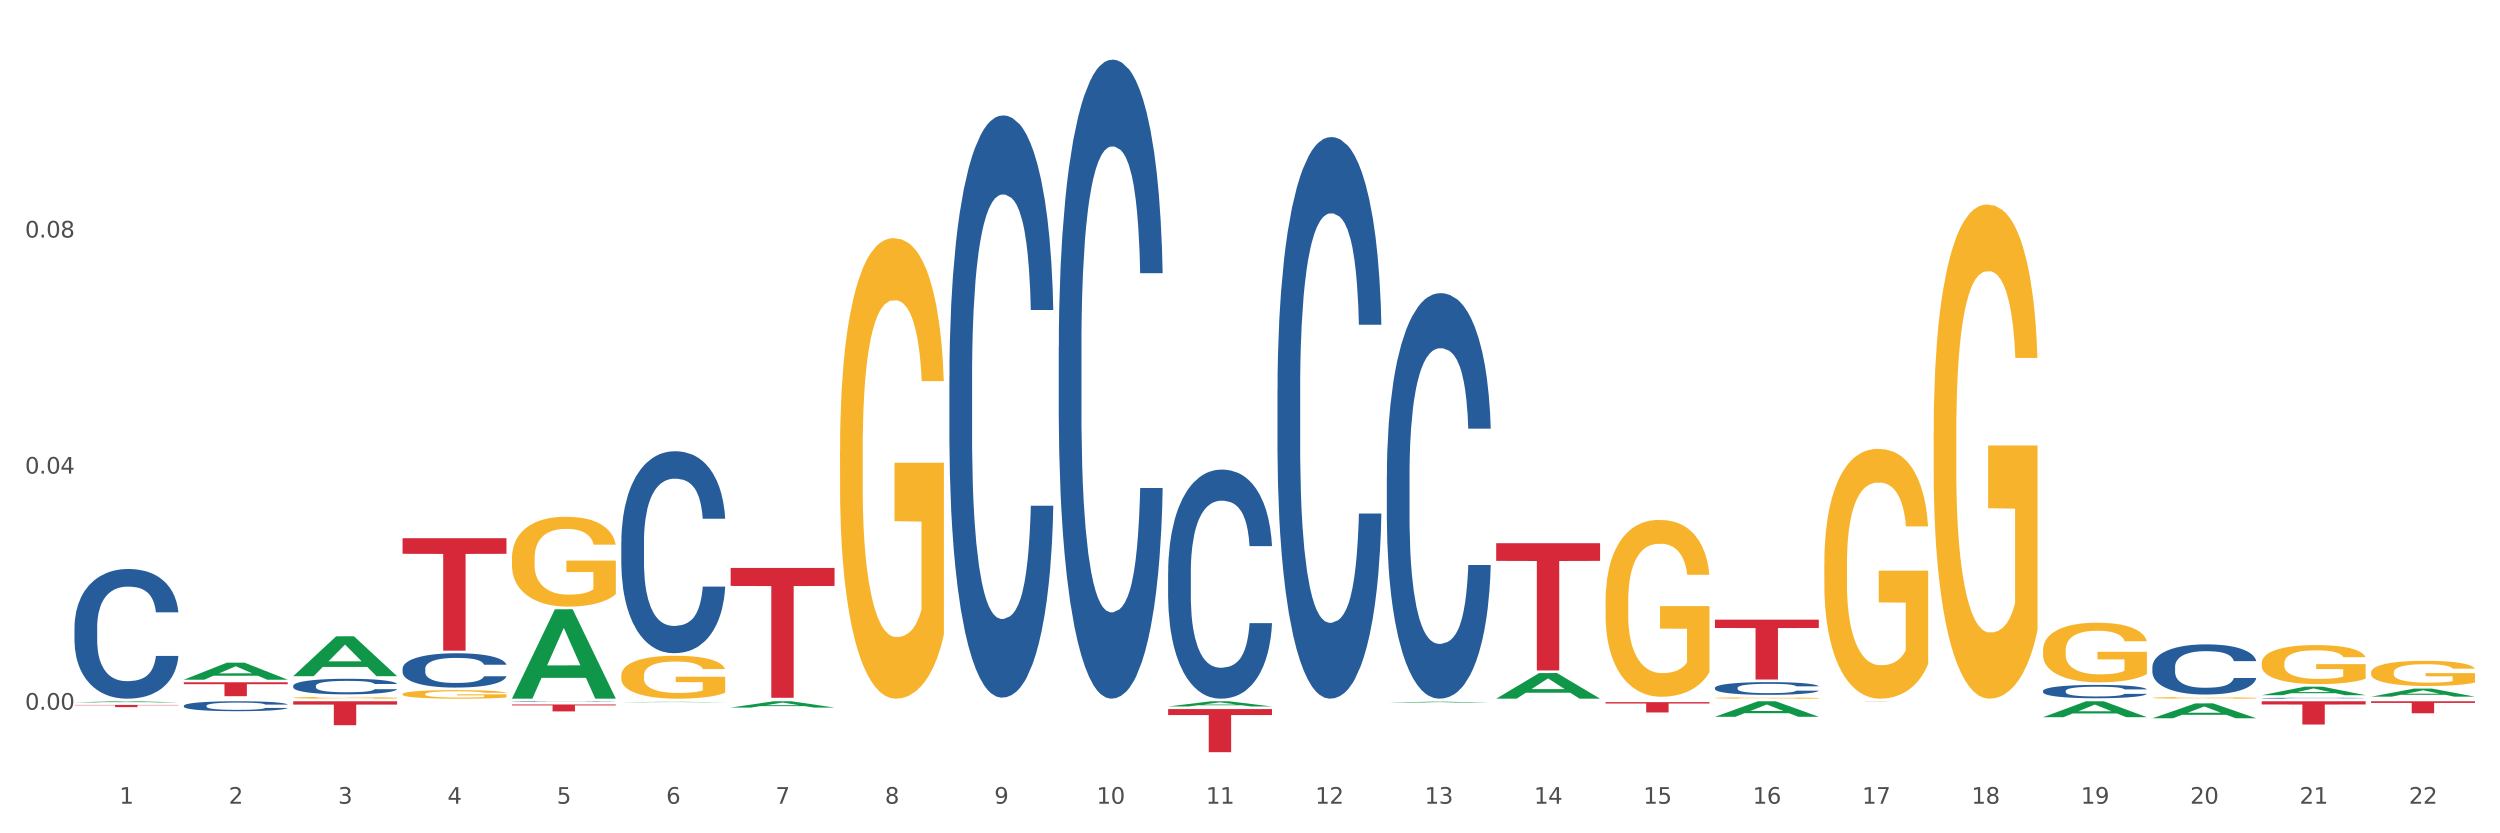 <?xml version="1.0" encoding="utf-8" standalone="no"?>
<!DOCTYPE svg PUBLIC "-//W3C//DTD SVG 1.1//EN"
  "http://www.w3.org/Graphics/SVG/1.1/DTD/svg11.dtd">
<svg xmlns:xlink="http://www.w3.org/1999/xlink" width="1080pt" height="360pt" viewBox="0 0 1080 360" xmlns="http://www.w3.org/2000/svg" version="1.1">
 <rect x="0" y="0" width="1080" height="360" fill="#333333" stroke="none"/>
 <defs>
  <style type="text/css">*{stroke-linejoin: round; stroke-linecap: butt}</style>
 </defs>
 <g id="figure_1">
  <g id="patch_1">
   <path d="M 0 360 
L 1080 360 
L 1080 0 
L 0 0 
z
" style="fill: #ffffff; stroke: #ffffff; stroke-linejoin: miter"/>
  </g>
  <g id="axes_1">
   <g id="matplotlib.axis_1">
    <g id="xtick_1">
     <g id="text_1">
      <!-- 1 -->
      <g style="fill: #4d4d4d" transform="translate(51.562 347.204) scale(0.096 -0.096)">
       <defs>
        <path id="DejaVuSans-31" d="M 794 531 
L 1825 531 
L 1825 4091 
L 703 3866 
L 703 4441 
L 1819 4666 
L 2450 4666 
L 2450 531 
L 3481 531 
L 3481 0 
L 794 0 
L 794 531 
z
" transform="scale(0.016)"/>
       </defs>
       <use xlink:href="#DejaVuSans-31"/>
      </g>
     </g>
    </g>
    <g id="xtick_2">
     <g id="text_2">
      <!-- 2 -->
      <g style="fill: #4d4d4d" transform="translate(98.807 347.204) scale(0.096 -0.096)">
       <defs>
        <path id="DejaVuSans-32" d="M 1228 531 
L 3431 531 
L 3431 0 
L 469 0 
L 469 531 
Q 828 903 1448 1529 
Q 2069 2156 2228 2338 
Q 2531 2678 2651 2914 
Q 2772 3150 2772 3378 
Q 2772 3750 2511 3984 
Q 2250 4219 1831 4219 
Q 1534 4219 1204 4116 
Q 875 4013 500 3803 
L 500 4441 
Q 881 4594 1212 4672 
Q 1544 4750 1819 4750 
Q 2544 4750 2975 4387 
Q 3406 4025 3406 3419 
Q 3406 3131 3298 2873 
Q 3191 2616 2906 2266 
Q 2828 2175 2409 1742 
Q 1991 1309 1228 531 
z
" transform="scale(0.016)"/>
       </defs>
       <use xlink:href="#DejaVuSans-32"/>
      </g>
     </g>
    </g>
    <g id="xtick_3">
     <g id="text_3">
      <!-- 3 -->
      <g style="fill: #4d4d4d" transform="translate(146.052 347.204) scale(0.096 -0.096)">
       <defs>
        <path id="DejaVuSans-33" d="M 2597 2516 
Q 3050 2419 3304 2112 
Q 3559 1806 3559 1356 
Q 3559 666 3084 287 
Q 2609 -91 1734 -91 
Q 1441 -91 1130 -33 
Q 819 25 488 141 
L 488 750 
Q 750 597 1062 519 
Q 1375 441 1716 441 
Q 2309 441 2620 675 
Q 2931 909 2931 1356 
Q 2931 1769 2642 2001 
Q 2353 2234 1838 2234 
L 1294 2234 
L 1294 2753 
L 1863 2753 
Q 2328 2753 2575 2939 
Q 2822 3125 2822 3475 
Q 2822 3834 2567 4026 
Q 2313 4219 1838 4219 
Q 1578 4219 1281 4162 
Q 984 4106 628 3988 
L 628 4550 
Q 988 4650 1302 4700 
Q 1616 4750 1894 4750 
Q 2613 4750 3031 4423 
Q 3450 4097 3450 3541 
Q 3450 3153 3228 2886 
Q 3006 2619 2597 2516 
z
" transform="scale(0.016)"/>
       </defs>
       <use xlink:href="#DejaVuSans-33"/>
      </g>
     </g>
    </g>
    <g id="xtick_4">
     <g id="text_4">
      <!-- 4 -->
      <g style="fill: #4d4d4d" transform="translate(193.297 347.204) scale(0.096 -0.096)">
       <defs>
        <path id="DejaVuSans-34" d="M 2419 4116 
L 825 1625 
L 2419 1625 
L 2419 4116 
z
M 2253 4666 
L 3047 4666 
L 3047 1625 
L 3713 1625 
L 3713 1100 
L 3047 1100 
L 3047 0 
L 2419 0 
L 2419 1100 
L 313 1100 
L 313 1709 
L 2253 4666 
z
" transform="scale(0.016)"/>
       </defs>
       <use xlink:href="#DejaVuSans-34"/>
      </g>
     </g>
    </g>
    <g id="xtick_5">
     <g id="text_5">
      <!-- 5 -->
      <g style="fill: #4d4d4d" transform="translate(240.542 347.204) scale(0.096 -0.096)">
       <defs>
        <path id="DejaVuSans-35" d="M 691 4666 
L 3169 4666 
L 3169 4134 
L 1269 4134 
L 1269 2991 
Q 1406 3038 1543 3061 
Q 1681 3084 1819 3084 
Q 2600 3084 3056 2656 
Q 3513 2228 3513 1497 
Q 3513 744 3044 326 
Q 2575 -91 1722 -91 
Q 1428 -91 1123 -41 
Q 819 9 494 109 
L 494 744 
Q 775 591 1075 516 
Q 1375 441 1709 441 
Q 2250 441 2565 725 
Q 2881 1009 2881 1497 
Q 2881 1984 2565 2268 
Q 2250 2553 1709 2553 
Q 1456 2553 1204 2497 
Q 953 2441 691 2322 
L 691 4666 
z
" transform="scale(0.016)"/>
       </defs>
       <use xlink:href="#DejaVuSans-35"/>
      </g>
     </g>
    </g>
    <g id="xtick_6">
     <g id="text_6">
      <!-- 6 -->
      <g style="fill: #4d4d4d" transform="translate(287.787 347.204) scale(0.096 -0.096)">
       <defs>
        <path id="DejaVuSans-36" d="M 2113 2584 
Q 1688 2584 1439 2293 
Q 1191 2003 1191 1497 
Q 1191 994 1439 701 
Q 1688 409 2113 409 
Q 2538 409 2786 701 
Q 3034 994 3034 1497 
Q 3034 2003 2786 2293 
Q 2538 2584 2113 2584 
z
M 3366 4563 
L 3366 3988 
Q 3128 4100 2886 4159 
Q 2644 4219 2406 4219 
Q 1781 4219 1451 3797 
Q 1122 3375 1075 2522 
Q 1259 2794 1537 2939 
Q 1816 3084 2150 3084 
Q 2853 3084 3261 2657 
Q 3669 2231 3669 1497 
Q 3669 778 3244 343 
Q 2819 -91 2113 -91 
Q 1303 -91 875 529 
Q 447 1150 447 2328 
Q 447 3434 972 4092 
Q 1497 4750 2381 4750 
Q 2619 4750 2861 4703 
Q 3103 4656 3366 4563 
z
" transform="scale(0.016)"/>
       </defs>
       <use xlink:href="#DejaVuSans-36"/>
      </g>
     </g>
    </g>
    <g id="xtick_7">
     <g id="text_7">
      <!-- 7 -->
      <g style="fill: #4d4d4d" transform="translate(335.032 347.204) scale(0.096 -0.096)">
       <defs>
        <path id="DejaVuSans-37" d="M 525 4666 
L 3525 4666 
L 3525 4397 
L 1831 0 
L 1172 0 
L 2766 4134 
L 525 4134 
L 525 4666 
z
" transform="scale(0.016)"/>
       </defs>
       <use xlink:href="#DejaVuSans-37"/>
      </g>
     </g>
    </g>
    <g id="xtick_8">
     <g id="text_8">
      <!-- 8 -->
      <g style="fill: #4d4d4d" transform="translate(382.276 347.204) scale(0.096 -0.096)">
       <defs>
        <path id="DejaVuSans-38" d="M 2034 2216 
Q 1584 2216 1326 1975 
Q 1069 1734 1069 1313 
Q 1069 891 1326 650 
Q 1584 409 2034 409 
Q 2484 409 2743 651 
Q 3003 894 3003 1313 
Q 3003 1734 2745 1975 
Q 2488 2216 2034 2216 
z
M 1403 2484 
Q 997 2584 770 2862 
Q 544 3141 544 3541 
Q 544 4100 942 4425 
Q 1341 4750 2034 4750 
Q 2731 4750 3128 4425 
Q 3525 4100 3525 3541 
Q 3525 3141 3298 2862 
Q 3072 2584 2669 2484 
Q 3125 2378 3379 2068 
Q 3634 1759 3634 1313 
Q 3634 634 3220 271 
Q 2806 -91 2034 -91 
Q 1263 -91 848 271 
Q 434 634 434 1313 
Q 434 1759 690 2068 
Q 947 2378 1403 2484 
z
M 1172 3481 
Q 1172 3119 1398 2916 
Q 1625 2713 2034 2713 
Q 2441 2713 2670 2916 
Q 2900 3119 2900 3481 
Q 2900 3844 2670 4047 
Q 2441 4250 2034 4250 
Q 1625 4250 1398 4047 
Q 1172 3844 1172 3481 
z
" transform="scale(0.016)"/>
       </defs>
       <use xlink:href="#DejaVuSans-38"/>
      </g>
     </g>
    </g>
    <g id="xtick_9">
     <g id="text_9">
      <!-- 9 -->
      <g style="fill: #4d4d4d" transform="translate(429.521 347.204) scale(0.096 -0.096)">
       <defs>
        <path id="DejaVuSans-39" d="M 703 97 
L 703 672 
Q 941 559 1184 500 
Q 1428 441 1663 441 
Q 2288 441 2617 861 
Q 2947 1281 2994 2138 
Q 2813 1869 2534 1725 
Q 2256 1581 1919 1581 
Q 1219 1581 811 2004 
Q 403 2428 403 3163 
Q 403 3881 828 4315 
Q 1253 4750 1959 4750 
Q 2769 4750 3195 4129 
Q 3622 3509 3622 2328 
Q 3622 1225 3098 567 
Q 2575 -91 1691 -91 
Q 1453 -91 1209 -44 
Q 966 3 703 97 
z
M 1959 2075 
Q 2384 2075 2632 2365 
Q 2881 2656 2881 3163 
Q 2881 3666 2632 3958 
Q 2384 4250 1959 4250 
Q 1534 4250 1286 3958 
Q 1038 3666 1038 3163 
Q 1038 2656 1286 2365 
Q 1534 2075 1959 2075 
z
" transform="scale(0.016)"/>
       </defs>
       <use xlink:href="#DejaVuSans-39"/>
      </g>
     </g>
    </g>
    <g id="xtick_10">
     <g id="text_10">
      <!-- 10 -->
      <g style="fill: #4d4d4d" transform="translate(473.712 347.204) scale(0.096 -0.096)">
       <defs>
        <path id="DejaVuSans-30" d="M 2034 4250 
Q 1547 4250 1301 3770 
Q 1056 3291 1056 2328 
Q 1056 1369 1301 889 
Q 1547 409 2034 409 
Q 2525 409 2770 889 
Q 3016 1369 3016 2328 
Q 3016 3291 2770 3770 
Q 2525 4250 2034 4250 
z
M 2034 4750 
Q 2819 4750 3233 4129 
Q 3647 3509 3647 2328 
Q 3647 1150 3233 529 
Q 2819 -91 2034 -91 
Q 1250 -91 836 529 
Q 422 1150 422 2328 
Q 422 3509 836 4129 
Q 1250 4750 2034 4750 
z
" transform="scale(0.016)"/>
       </defs>
       <use xlink:href="#DejaVuSans-31"/>
       <use xlink:href="#DejaVuSans-30" transform="translate(63.623 0)"/>
      </g>
     </g>
    </g>
    <g id="xtick_11">
     <g id="text_11">
      <!-- 11 -->
      <g style="fill: #4d4d4d" transform="translate(520.957 347.204) scale(0.096 -0.096)">
       <use xlink:href="#DejaVuSans-31"/>
       <use xlink:href="#DejaVuSans-31" transform="translate(63.623 0)"/>
      </g>
     </g>
    </g>
    <g id="xtick_12">
     <g id="text_12">
      <!-- 12 -->
      <g style="fill: #4d4d4d" transform="translate(568.202 347.204) scale(0.096 -0.096)">
       <use xlink:href="#DejaVuSans-31"/>
       <use xlink:href="#DejaVuSans-32" transform="translate(63.623 0)"/>
      </g>
     </g>
    </g>
    <g id="xtick_13">
     <g id="text_13">
      <!-- 13 -->
      <g style="fill: #4d4d4d" transform="translate(615.447 347.204) scale(0.096 -0.096)">
       <use xlink:href="#DejaVuSans-31"/>
       <use xlink:href="#DejaVuSans-33" transform="translate(63.623 0)"/>
      </g>
     </g>
    </g>
    <g id="xtick_14">
     <g id="text_14">
      <!-- 14 -->
      <g style="fill: #4d4d4d" transform="translate(662.692 347.204) scale(0.096 -0.096)">
       <use xlink:href="#DejaVuSans-31"/>
       <use xlink:href="#DejaVuSans-34" transform="translate(63.623 0)"/>
      </g>
     </g>
    </g>
    <g id="xtick_15">
     <g id="text_15">
      <!-- 15 -->
      <g style="fill: #4d4d4d" transform="translate(709.937 347.204) scale(0.096 -0.096)">
       <use xlink:href="#DejaVuSans-31"/>
       <use xlink:href="#DejaVuSans-35" transform="translate(63.623 0)"/>
      </g>
     </g>
    </g>
    <g id="xtick_16">
     <g id="text_16">
      <!-- 16 -->
      <g style="fill: #4d4d4d" transform="translate(757.181 347.204) scale(0.096 -0.096)">
       <use xlink:href="#DejaVuSans-31"/>
       <use xlink:href="#DejaVuSans-36" transform="translate(63.623 0)"/>
      </g>
     </g>
    </g>
    <g id="xtick_17">
     <g id="text_17">
      <!-- 17 -->
      <g style="fill: #4d4d4d" transform="translate(804.426 347.204) scale(0.096 -0.096)">
       <use xlink:href="#DejaVuSans-31"/>
       <use xlink:href="#DejaVuSans-37" transform="translate(63.623 0)"/>
      </g>
     </g>
    </g>
    <g id="xtick_18">
     <g id="text_18">
      <!-- 18 -->
      <g style="fill: #4d4d4d" transform="translate(851.671 347.204) scale(0.096 -0.096)">
       <use xlink:href="#DejaVuSans-31"/>
       <use xlink:href="#DejaVuSans-38" transform="translate(63.623 0)"/>
      </g>
     </g>
    </g>
    <g id="xtick_19">
     <g id="text_19">
      <!-- 19 -->
      <g style="fill: #4d4d4d" transform="translate(898.916 347.204) scale(0.096 -0.096)">
       <use xlink:href="#DejaVuSans-31"/>
       <use xlink:href="#DejaVuSans-39" transform="translate(63.623 0)"/>
      </g>
     </g>
    </g>
    <g id="xtick_20">
     <g id="text_20">
      <!-- 20 -->
      <g style="fill: #4d4d4d" transform="translate(946.161 347.204) scale(0.096 -0.096)">
       <use xlink:href="#DejaVuSans-32"/>
       <use xlink:href="#DejaVuSans-30" transform="translate(63.623 0)"/>
      </g>
     </g>
    </g>
    <g id="xtick_21">
     <g id="text_21">
      <!-- 21 -->
      <g style="fill: #4d4d4d" transform="translate(993.406 347.204) scale(0.096 -0.096)">
       <use xlink:href="#DejaVuSans-32"/>
       <use xlink:href="#DejaVuSans-31" transform="translate(63.623 0)"/>
      </g>
     </g>
    </g>
    <g id="xtick_22">
     <g id="text_22">
      <!-- 22 -->
      <g style="fill: #4d4d4d" transform="translate(1040.651 347.204) scale(0.096 -0.096)">
       <use xlink:href="#DejaVuSans-32"/>
       <use xlink:href="#DejaVuSans-32" transform="translate(63.623 0)"/>
      </g>
     </g>
    </g>
    <g id="xtick_23"/>
    <g id="xtick_24"/>
    <g id="xtick_25"/>
    <g id="xtick_26"/>
    <g id="xtick_27"/>
    <g id="xtick_28"/>
    <g id="xtick_29"/>
    <g id="xtick_30"/>
    <g id="xtick_31"/>
    <g id="xtick_32"/>
    <g id="xtick_33"/>
    <g id="xtick_34"/>
    <g id="xtick_35"/>
    <g id="xtick_36"/>
    <g id="xtick_37"/>
    <g id="xtick_38"/>
    <g id="xtick_39"/>
    <g id="xtick_40"/>
    <g id="xtick_41"/>
    <g id="xtick_42"/>
    <g id="xtick_43"/>
   </g>
   <g id="matplotlib.axis_2">
    <g id="ytick_1">
     <g id="text_23">
      <!-- 0.00 -->
      <g style="fill: #4d4d4d" transform="translate(10.8 306.588) scale(0.096 -0.096)">
       <defs>
        <path id="DejaVuSans-2e" d="M 684 794 
L 1344 794 
L 1344 0 
L 684 0 
L 684 794 
z
" transform="scale(0.016)"/>
       </defs>
       <use xlink:href="#DejaVuSans-30"/>
       <use xlink:href="#DejaVuSans-2e" transform="translate(63.623 0)"/>
       <use xlink:href="#DejaVuSans-30" transform="translate(95.41 0)"/>
       <use xlink:href="#DejaVuSans-30" transform="translate(159.033 0)"/>
      </g>
     </g>
    </g>
    <g id="ytick_2">
     <g id="text_24">
      <!-- 0.04 -->
      <g style="fill: #4d4d4d" transform="translate(10.8 204.6) scale(0.096 -0.096)">
       <use xlink:href="#DejaVuSans-30"/>
       <use xlink:href="#DejaVuSans-2e" transform="translate(63.623 0)"/>
       <use xlink:href="#DejaVuSans-30" transform="translate(95.41 0)"/>
       <use xlink:href="#DejaVuSans-34" transform="translate(159.033 0)"/>
      </g>
     </g>
    </g>
    <g id="ytick_3">
     <g id="text_25">
      <!-- 0.08 -->
      <g style="fill: #4d4d4d" transform="translate(10.8 102.612) scale(0.096 -0.096)">
       <use xlink:href="#DejaVuSans-30"/>
       <use xlink:href="#DejaVuSans-2e" transform="translate(63.623 0)"/>
       <use xlink:href="#DejaVuSans-30" transform="translate(95.41 0)"/>
       <use xlink:href="#DejaVuSans-38" transform="translate(159.033 0)"/>
      </g>
     </g>
    </g>
    <g id="ytick_4"/>
    <g id="ytick_5"/>
    <g id="ytick_6"/>
   </g>
   <g id="PolyCollection_1">
    <path d="M 32.175 303.426 
L 32.221 303.425 
L 50.73 302.948 
L 58.411 302.948 
L 77.058 303.427 
L 68.174 303.427 
L 64.148 303.315 
L 45.038 303.315 
L 44.899 303.317 
L 41.013 303.427 
L 32.175 303.427 
L 32.175 303.426 
L 47.444 303.249 
L 61.742 303.248 
L 54.663 303.05 
L 54.57 303.049 
L 54.478 303.05 
L 47.398 303.248 
L 47.444 303.249 
L 32.175 303.426 
z
" clip-path="url(#pa9f26c32e4)" style="fill: #109648"/>
    <path d="M 221.154 304.324 
L 266.037 304.324 
L 266.037 304.742 
L 248.382 304.745 
L 248.382 307.337 
L 238.703 307.337 
L 238.703 304.745 
L 221.154 304.742 
L 221.154 304.326 
L 221.154 304.324 
z
" clip-path="url(#pa9f26c32e4)" style="fill: #d62839"/>
    <path d="M 315.644 245.336 
L 360.527 245.336 
L 360.527 253.133 
L 342.872 253.186 
L 342.872 301.445 
L 333.193 301.445 
L 333.193 253.186 
L 315.644 253.133 
L 315.644 245.389 
L 315.644 245.336 
z
" clip-path="url(#pa9f26c32e4)" style="fill: #d62839"/>
    <path d="M 646.358 234.656 
L 691.241 234.656 
L 691.241 242.297 
L 673.586 242.348 
L 673.586 289.638 
L 663.907 289.638 
L 663.907 242.348 
L 646.358 242.297 
L 646.358 234.708 
L 646.358 234.656 
z
" clip-path="url(#pa9f26c32e4)" style="fill: #d62839"/>
    <path d="M 693.603 303.31 
L 738.486 303.31 
L 738.486 303.931 
L 720.831 303.936 
L 720.831 307.784 
L 711.152 307.784 
L 711.152 303.936 
L 693.603 303.931 
L 693.603 303.314 
L 693.603 303.31 
z
" clip-path="url(#pa9f26c32e4)" style="fill: #d62839"/>
    <path d="M 740.848 267.705 
L 785.731 267.705 
L 785.731 271.298 
L 768.075 271.323 
L 768.075 293.561 
L 758.397 293.561 
L 758.397 271.323 
L 740.848 271.298 
L 740.848 267.729 
L 740.848 267.705 
z
" clip-path="url(#pa9f26c32e4)" style="fill: #d62839"/>
    <path d="M 788.093 302.941 
L 832.976 302.941 
L 832.976 302.949 
L 815.32 302.949 
L 815.32 302.998 
L 805.642 302.998 
L 805.642 302.949 
L 788.093 302.949 
L 788.093 302.941 
L 788.093 302.941 
z
" clip-path="url(#pa9f26c32e4)" style="fill: #d62839"/>
    <path d="M 977.072 302.941 
L 1021.955 302.941 
L 1021.955 304.338 
L 1004.3 304.348 
L 1004.3 312.996 
L 994.621 312.996 
L 994.621 304.348 
L 977.072 304.338 
L 977.072 302.951 
L 977.072 302.941 
z
" clip-path="url(#pa9f26c32e4)" style="fill: #d62839"/>
    <path d="M 1024.317 302.941 
L 1069.2 302.941 
L 1069.2 303.661 
L 1051.545 303.666 
L 1051.545 308.124 
L 1041.866 308.124 
L 1041.866 303.666 
L 1024.317 303.661 
L 1024.317 302.946 
L 1024.317 302.941 
z
" clip-path="url(#pa9f26c32e4)" style="fill: #d62839"/>
    <path d="M 977.072 286.468 
L 977.125 286.452 
L 977.125 285.898 
L 977.231 285.421 
L 977.761 284.266 
L 978.556 283.312 
L 979.139 282.804 
L 979.722 282.388 
L 980.411 281.973 
L 981.259 281.542 
L 982.795 280.911 
L 983.749 280.587 
L 984.915 280.249 
L 987.035 279.756 
L 988.571 279.479 
L 990.161 279.248 
L 992.758 278.971 
L 994.453 278.848 
L 996.255 278.755 
L 998.428 278.694 
L 1000.07 278.679 
L 1003.674 278.725 
L 1006.747 278.863 
L 1008.231 278.971 
L 1010.138 279.156 
L 1011.145 279.279 
L 1012.788 279.525 
L 1014.484 279.848 
L 1015.649 280.125 
L 1017.398 280.649 
L 1018.723 281.172 
L 1019.942 281.819 
L 1020.577 282.265 
L 1021.054 282.681 
L 1021.478 283.158 
L 1021.902 283.912 
L 1012.364 283.912 
L 1011.993 283.373 
L 1011.41 282.865 
L 1010.562 282.373 
L 1009.82 282.065 
L 1008.549 281.68 
L 1007.383 281.434 
L 1006.164 281.249 
L 1004.68 281.095 
L 1003.515 281.018 
L 1001.872 280.957 
L 998.639 280.972 
L 996.467 281.095 
L 994.983 281.249 
L 994.029 281.388 
L 993.181 281.542 
L 992.228 281.757 
L 991.115 282.08 
L 990.32 282.373 
L 989.525 282.742 
L 988.889 283.112 
L 988.306 283.543 
L 987.829 284.005 
L 987.459 284.482 
L 987.141 285.067 
L 986.876 286.037 
L 986.876 288.145 
L 986.982 288.623 
L 987.247 289.254 
L 987.565 289.731 
L 988.094 290.3 
L 988.571 290.685 
L 989.472 291.239 
L 990.479 291.701 
L 991.274 291.994 
L 992.069 292.24 
L 993.446 292.579 
L 994.983 292.856 
L 996.308 293.025 
L 998.11 293.179 
L 999.328 293.241 
L 1000.388 293.271 
L 1002.985 293.271 
L 1004.839 293.225 
L 1006.906 293.117 
L 1008.496 292.979 
L 1009.82 292.81 
L 1011.304 292.533 
L 1012.258 292.271 
L 1012.258 289.054 
L 1000.6 289.038 
L 1000.6 286.899 
L 1021.955 286.899 
L 1021.955 293.179 
L 1021.054 293.502 
L 1020.047 293.795 
L 1018.988 294.056 
L 1017.398 294.38 
L 1015.49 294.688 
L 1013.795 294.903 
L 1011.993 295.088 
L 1009.873 295.257 
L 1007.118 295.411 
L 1005.422 295.473 
L 1003.303 295.519 
L 1000.812 295.534 
L 998.639 295.503 
L 996.52 295.426 
L 994.294 295.288 
L 992.122 295.088 
L 990.479 294.888 
L 988.836 294.641 
L 987.088 294.318 
L 985.71 294.01 
L 984.65 293.733 
L 983.484 293.379 
L 982.213 292.917 
L 981.259 292.502 
L 980.411 292.071 
L 979.51 291.517 
L 978.874 291.039 
L 978.238 290.439 
L 977.867 289.993 
L 977.443 289.3 
L 977.125 288.33 
L 977.072 286.468 
z
" clip-path="url(#pa9f26c32e4)" style="fill: #f7b32b"/>
    <path d="M 929.828 301.465 
L 929.881 301.464 
L 929.881 301.442 
L 929.987 301.422 
L 930.516 301.376 
L 931.311 301.337 
L 931.894 301.316 
L 932.477 301.3 
L 933.166 301.283 
L 934.014 301.265 
L 935.551 301.24 
L 936.504 301.227 
L 937.67 301.213 
L 939.79 301.193 
L 941.326 301.182 
L 942.916 301.172 
L 945.513 301.161 
L 947.208 301.156 
L 949.01 301.152 
L 951.183 301.15 
L 952.825 301.149 
L 956.429 301.151 
L 959.502 301.157 
L 960.986 301.161 
L 962.893 301.169 
L 963.9 301.173 
L 965.543 301.183 
L 967.239 301.197 
L 968.404 301.208 
L 970.153 301.229 
L 971.478 301.25 
L 972.697 301.276 
L 973.333 301.295 
L 973.809 301.311 
L 974.233 301.331 
L 974.657 301.361 
L 965.119 301.361 
L 964.748 301.339 
L 964.165 301.319 
L 963.317 301.299 
L 962.576 301.286 
L 961.304 301.271 
L 960.138 301.261 
L 958.919 301.253 
L 957.435 301.247 
L 956.27 301.244 
L 954.627 301.242 
L 951.395 301.242 
L 949.222 301.247 
L 947.738 301.253 
L 946.784 301.259 
L 945.937 301.265 
L 944.983 301.274 
L 943.87 301.287 
L 943.075 301.299 
L 942.28 301.314 
L 941.644 301.329 
L 941.062 301.346 
L 940.585 301.365 
L 940.214 301.384 
L 939.896 301.408 
L 939.631 301.447 
L 939.631 301.533 
L 939.737 301.552 
L 940.002 301.578 
L 940.32 301.597 
L 940.85 301.62 
L 941.326 301.636 
L 942.227 301.658 
L 943.234 301.677 
L 944.029 301.689 
L 944.824 301.699 
L 946.202 301.713 
L 947.738 301.724 
L 949.063 301.731 
L 950.865 301.737 
L 952.083 301.739 
L 953.143 301.741 
L 955.74 301.741 
L 957.594 301.739 
L 959.661 301.734 
L 961.251 301.729 
L 962.576 301.722 
L 964.059 301.711 
L 965.013 301.7 
L 965.013 301.57 
L 953.355 301.569 
L 953.355 301.482 
L 974.71 301.482 
L 974.71 301.737 
L 973.809 301.75 
L 972.803 301.762 
L 971.743 301.773 
L 970.153 301.786 
L 968.245 301.798 
L 966.55 301.807 
L 964.748 301.814 
L 962.629 301.821 
L 959.873 301.827 
L 958.177 301.83 
L 956.058 301.832 
L 953.567 301.832 
L 951.395 301.831 
L 949.275 301.828 
L 947.049 301.822 
L 944.877 301.814 
L 943.234 301.806 
L 941.591 301.796 
L 939.843 301.783 
L 938.465 301.771 
L 937.405 301.759 
L 936.239 301.745 
L 934.968 301.726 
L 934.014 301.709 
L 933.166 301.692 
L 932.265 301.67 
L 931.629 301.65 
L 930.993 301.626 
L 930.622 301.608 
L 930.199 301.58 
L 929.881 301.54 
L 929.828 301.465 
z
" clip-path="url(#pa9f26c32e4)" style="fill: #f7b32b"/>
    <path d="M 882.583 280.918 
L 882.636 280.894 
L 882.636 280.048 
L 882.742 279.318 
L 883.272 277.555 
L 884.066 276.097 
L 884.649 275.32 
L 885.232 274.685 
L 885.921 274.05 
L 886.769 273.392 
L 888.306 272.428 
L 889.26 271.934 
L 890.425 271.416 
L 892.545 270.664 
L 894.082 270.241 
L 895.671 269.888 
L 898.268 269.465 
L 899.964 269.276 
L 901.765 269.135 
L 903.938 269.041 
L 905.58 269.018 
L 909.184 269.088 
L 912.257 269.3 
L 913.741 269.465 
L 915.649 269.747 
L 916.655 269.935 
L 918.298 270.311 
L 919.994 270.805 
L 921.16 271.228 
L 922.908 272.028 
L 924.233 272.828 
L 925.452 273.815 
L 926.088 274.497 
L 926.565 275.132 
L 926.988 275.861 
L 927.412 277.014 
L 917.874 277.014 
L 917.503 276.191 
L 916.92 275.415 
L 916.072 274.662 
L 915.331 274.192 
L 914.059 273.604 
L 912.893 273.227 
L 911.674 272.945 
L 910.191 272.71 
L 909.025 272.592 
L 907.382 272.498 
L 904.15 272.522 
L 901.977 272.71 
L 900.493 272.945 
L 899.54 273.157 
L 898.692 273.392 
L 897.738 273.721 
L 896.625 274.215 
L 895.83 274.662 
L 895.035 275.226 
L 894.4 275.791 
L 893.817 276.449 
L 893.34 277.155 
L 892.969 277.884 
L 892.651 278.778 
L 892.386 280.259 
L 892.386 283.481 
L 892.492 284.21 
L 892.757 285.174 
L 893.075 285.903 
L 893.605 286.774 
L 894.082 287.362 
L 894.982 288.208 
L 895.989 288.914 
L 896.784 289.361 
L 897.579 289.737 
L 898.957 290.254 
L 900.493 290.678 
L 901.818 290.936 
L 903.62 291.171 
L 904.839 291.265 
L 905.898 291.313 
L 908.495 291.313 
L 910.35 291.242 
L 912.416 291.077 
L 914.006 290.866 
L 915.331 290.607 
L 916.814 290.184 
L 917.768 289.784 
L 917.768 284.869 
L 906.11 284.845 
L 906.11 281.576 
L 927.465 281.576 
L 927.465 291.171 
L 926.565 291.665 
L 925.558 292.112 
L 924.498 292.512 
L 922.908 293.006 
L 921.001 293.476 
L 919.305 293.805 
L 917.503 294.088 
L 915.384 294.346 
L 912.628 294.581 
L 910.932 294.676 
L 908.813 294.746 
L 906.322 294.77 
L 904.15 294.723 
L 902.03 294.605 
L 899.805 294.393 
L 897.632 294.088 
L 895.989 293.782 
L 894.347 293.406 
L 892.598 292.912 
L 891.22 292.441 
L 890.16 292.018 
L 888.995 291.477 
L 887.723 290.772 
L 886.769 290.137 
L 885.921 289.478 
L 885.02 288.631 
L 884.384 287.902 
L 883.749 286.985 
L 883.378 286.303 
L 882.954 285.245 
L 882.636 283.763 
L 882.583 280.918 
z
" clip-path="url(#pa9f26c32e4)" style="fill: #f7b32b"/>
    <path d="M 835.338 186.989 
L 835.391 186.794 
L 835.391 179.775 
L 835.497 173.731 
L 836.027 159.107 
L 836.822 147.019 
L 837.404 140.584 
L 837.987 135.32 
L 838.676 130.055 
L 839.524 124.596 
L 841.061 116.602 
L 842.015 112.507 
L 843.18 108.218 
L 845.3 101.978 
L 846.837 98.469 
L 848.426 95.544 
L 851.023 92.034 
L 852.719 90.474 
L 854.52 89.305 
L 856.693 88.525 
L 858.336 88.33 
L 861.939 88.915 
L 865.012 90.669 
L 866.496 92.034 
L 868.404 94.374 
L 869.411 95.934 
L 871.053 99.054 
L 872.749 103.148 
L 873.915 106.658 
L 875.663 113.287 
L 876.988 119.916 
L 878.207 128.106 
L 878.843 133.76 
L 879.32 139.024 
L 879.744 145.069 
L 880.168 154.623 
L 870.629 154.623 
L 870.258 147.798 
L 869.675 141.364 
L 868.828 135.125 
L 868.086 131.225 
L 866.814 126.351 
L 865.648 123.231 
L 864.429 120.891 
L 862.946 118.941 
L 861.78 117.967 
L 860.137 117.187 
L 856.905 117.382 
L 854.732 118.941 
L 853.249 120.891 
L 852.295 122.646 
L 851.447 124.596 
L 850.493 127.326 
L 849.38 131.42 
L 848.585 135.125 
L 847.791 139.804 
L 847.155 144.484 
L 846.572 149.943 
L 846.095 155.793 
L 845.724 161.837 
L 845.406 169.246 
L 845.141 181.53 
L 845.141 208.242 
L 845.247 214.287 
L 845.512 222.281 
L 845.83 228.325 
L 846.36 235.539 
L 846.837 240.414 
L 847.738 247.433 
L 848.744 253.282 
L 849.539 256.987 
L 850.334 260.107 
L 851.712 264.396 
L 853.249 267.906 
L 854.573 270.051 
L 856.375 272.001 
L 857.594 272.78 
L 858.654 273.17 
L 861.25 273.17 
L 863.105 272.585 
L 865.171 271.221 
L 866.761 269.466 
L 868.086 267.321 
L 869.569 263.811 
L 870.523 260.497 
L 870.523 219.746 
L 858.865 219.551 
L 858.865 192.449 
L 880.221 192.449 
L 880.221 272.001 
L 879.32 276.095 
L 878.313 279.8 
L 877.253 283.114 
L 875.663 287.209 
L 873.756 291.109 
L 872.06 293.838 
L 870.258 296.178 
L 868.139 298.323 
L 865.383 300.273 
L 863.688 301.052 
L 861.568 301.637 
L 859.077 301.832 
L 856.905 301.442 
L 854.785 300.468 
L 852.56 298.713 
L 850.387 296.178 
L 848.744 293.643 
L 847.102 290.524 
L 845.353 286.429 
L 843.975 282.529 
L 842.915 279.02 
L 841.75 274.535 
L 840.478 268.686 
L 839.524 263.421 
L 838.676 257.962 
L 837.775 250.943 
L 837.14 244.898 
L 836.504 237.294 
L 836.133 231.64 
L 835.709 222.866 
L 835.391 210.582 
L 835.338 186.989 
z
" clip-path="url(#pa9f26c32e4)" style="fill: #f7b32b"/>
    <path d="M 788.093 243.777 
L 788.146 243.678 
L 788.146 240.13 
L 788.252 237.074 
L 788.782 229.682 
L 789.577 223.57 
L 790.16 220.318 
L 790.743 217.656 
L 791.431 214.995 
L 792.279 212.235 
L 793.816 208.194 
L 794.77 206.124 
L 795.936 203.956 
L 798.055 200.801 
L 799.592 199.027 
L 801.182 197.549 
L 803.778 195.775 
L 805.474 194.986 
L 807.275 194.395 
L 809.448 194 
L 811.091 193.902 
L 814.694 194.197 
L 817.767 195.085 
L 819.251 195.775 
L 821.159 196.957 
L 822.166 197.746 
L 823.808 199.323 
L 825.504 201.393 
L 826.67 203.167 
L 828.418 206.518 
L 829.743 209.87 
L 830.962 214.009 
L 831.598 216.868 
L 832.075 219.529 
L 832.499 222.585 
L 832.923 227.414 
L 823.384 227.414 
L 823.013 223.965 
L 822.431 220.712 
L 821.583 217.558 
L 820.841 215.586 
L 819.569 213.122 
L 818.403 211.545 
L 817.185 210.362 
L 815.701 209.377 
L 814.535 208.884 
L 812.892 208.49 
L 809.66 208.588 
L 807.487 209.377 
L 806.004 210.362 
L 805.05 211.25 
L 804.202 212.235 
L 803.248 213.615 
L 802.135 215.685 
L 801.341 217.558 
L 800.546 219.923 
L 799.91 222.289 
L 799.327 225.049 
L 798.85 228.006 
L 798.479 231.061 
L 798.161 234.807 
L 797.896 241.017 
L 797.896 254.52 
L 798.002 257.576 
L 798.267 261.617 
L 798.585 264.673 
L 799.115 268.32 
L 799.592 270.784 
L 800.493 274.332 
L 801.499 277.289 
L 802.294 279.162 
L 803.089 280.739 
L 804.467 282.908 
L 806.004 284.682 
L 807.328 285.766 
L 809.13 286.752 
L 810.349 287.146 
L 811.409 287.343 
L 814.005 287.343 
L 815.86 287.047 
L 817.926 286.357 
L 819.516 285.47 
L 820.841 284.386 
L 822.325 282.612 
L 823.278 280.936 
L 823.278 260.336 
L 811.621 260.237 
L 811.621 246.536 
L 832.976 246.536 
L 832.976 286.752 
L 832.075 288.822 
L 831.068 290.694 
L 830.008 292.37 
L 828.418 294.44 
L 826.511 296.411 
L 824.815 297.791 
L 823.013 298.974 
L 820.894 300.058 
L 818.138 301.044 
L 816.443 301.438 
L 814.323 301.734 
L 811.833 301.832 
L 809.66 301.635 
L 807.54 301.142 
L 805.315 300.255 
L 803.142 298.974 
L 801.499 297.693 
L 799.857 296.116 
L 798.108 294.046 
L 796.73 292.074 
L 795.671 290.3 
L 794.505 288.033 
L 793.233 285.076 
L 792.279 282.415 
L 791.431 279.655 
L 790.531 276.106 
L 789.895 273.051 
L 789.259 269.207 
L 788.888 266.348 
L 788.464 261.913 
L 788.146 255.703 
L 788.093 243.777 
z
" clip-path="url(#pa9f26c32e4)" style="fill: #f7b32b"/>
    <path d="M 740.848 301.535 
L 740.901 301.534 
L 740.901 301.516 
L 741.007 301.5 
L 741.537 301.462 
L 742.332 301.431 
L 742.915 301.414 
L 743.498 301.401 
L 744.186 301.387 
L 745.034 301.373 
L 746.571 301.352 
L 747.525 301.342 
L 748.691 301.33 
L 750.81 301.314 
L 752.347 301.305 
L 753.937 301.298 
L 756.533 301.289 
L 758.229 301.284 
L 760.031 301.281 
L 762.203 301.279 
L 763.846 301.279 
L 767.449 301.28 
L 770.523 301.285 
L 772.006 301.289 
L 773.914 301.295 
L 774.921 301.299 
L 776.563 301.307 
L 778.259 301.317 
L 779.425 301.326 
L 781.174 301.344 
L 782.498 301.361 
L 783.717 301.382 
L 784.353 301.397 
L 784.83 301.41 
L 785.254 301.426 
L 785.678 301.451 
L 776.14 301.451 
L 775.769 301.433 
L 775.186 301.416 
L 774.338 301.4 
L 773.596 301.39 
L 772.324 301.377 
L 771.158 301.369 
L 769.94 301.363 
L 768.456 301.358 
L 767.29 301.356 
L 765.647 301.354 
L 762.415 301.354 
L 760.243 301.358 
L 758.759 301.363 
L 757.805 301.368 
L 756.957 301.373 
L 756.003 301.38 
L 754.891 301.391 
L 754.096 301.4 
L 753.301 301.412 
L 752.665 301.424 
L 752.082 301.439 
L 751.605 301.454 
L 751.234 301.469 
L 750.916 301.489 
L 750.651 301.521 
L 750.651 301.59 
L 750.757 301.605 
L 751.022 301.626 
L 751.34 301.642 
L 751.87 301.661 
L 752.347 301.673 
L 753.248 301.691 
L 754.255 301.707 
L 755.049 301.716 
L 755.844 301.724 
L 757.222 301.735 
L 758.759 301.744 
L 760.084 301.75 
L 761.885 301.755 
L 763.104 301.757 
L 764.164 301.758 
L 766.76 301.758 
L 768.615 301.757 
L 770.682 301.753 
L 772.271 301.749 
L 773.596 301.743 
L 775.08 301.734 
L 776.034 301.725 
L 776.034 301.62 
L 764.376 301.619 
L 764.376 301.549 
L 785.731 301.549 
L 785.731 301.755 
L 784.83 301.766 
L 783.823 301.775 
L 782.763 301.784 
L 781.174 301.795 
L 779.266 301.805 
L 777.57 301.812 
L 775.769 301.818 
L 773.649 301.823 
L 770.894 301.828 
L 769.198 301.83 
L 767.078 301.832 
L 764.588 301.832 
L 762.415 301.831 
L 760.295 301.829 
L 758.07 301.824 
L 755.897 301.818 
L 754.255 301.811 
L 752.612 301.803 
L 750.863 301.792 
L 749.486 301.782 
L 748.426 301.773 
L 747.26 301.762 
L 745.988 301.746 
L 745.034 301.733 
L 744.186 301.719 
L 743.286 301.7 
L 742.65 301.685 
L 742.014 301.665 
L 741.643 301.65 
L 741.219 301.628 
L 740.901 301.596 
L 740.848 301.535 
z
" clip-path="url(#pa9f26c32e4)" style="fill: #f7b32b"/>
    <path d="M 693.603 259.904 
L 693.656 259.834 
L 693.656 257.322 
L 693.762 255.158 
L 694.292 249.924 
L 695.087 245.597 
L 695.67 243.294 
L 696.253 241.409 
L 696.942 239.525 
L 697.789 237.571 
L 699.326 234.709 
L 700.28 233.244 
L 701.446 231.708 
L 703.565 229.475 
L 705.102 228.219 
L 706.692 227.172 
L 709.288 225.916 
L 710.984 225.357 
L 712.786 224.939 
L 714.958 224.659 
L 716.601 224.59 
L 720.204 224.799 
L 723.278 225.427 
L 724.761 225.916 
L 726.669 226.753 
L 727.676 227.311 
L 729.319 228.428 
L 731.014 229.894 
L 732.18 231.15 
L 733.929 233.523 
L 735.253 235.896 
L 736.472 238.827 
L 737.108 240.851 
L 737.585 242.735 
L 738.009 244.899 
L 738.433 248.319 
L 728.895 248.319 
L 728.524 245.876 
L 727.941 243.573 
L 727.093 241.339 
L 726.351 239.944 
L 725.079 238.199 
L 723.914 237.082 
L 722.695 236.245 
L 721.211 235.547 
L 720.045 235.198 
L 718.403 234.919 
L 715.17 234.988 
L 712.998 235.547 
L 711.514 236.245 
L 710.56 236.873 
L 709.712 237.571 
L 708.758 238.548 
L 707.646 240.013 
L 706.851 241.339 
L 706.056 243.014 
L 705.42 244.689 
L 704.837 246.644 
L 704.36 248.737 
L 703.989 250.901 
L 703.671 253.553 
L 703.406 257.95 
L 703.406 267.511 
L 703.512 269.675 
L 703.777 272.536 
L 704.095 274.7 
L 704.625 277.282 
L 705.102 279.027 
L 706.003 281.539 
L 707.01 283.633 
L 707.805 284.959 
L 708.599 286.075 
L 709.977 287.611 
L 711.514 288.867 
L 712.839 289.635 
L 714.64 290.333 
L 715.859 290.612 
L 716.919 290.751 
L 719.515 290.751 
L 721.37 290.542 
L 723.437 290.054 
L 725.026 289.425 
L 726.351 288.658 
L 727.835 287.401 
L 728.789 286.215 
L 728.789 271.629 
L 717.131 271.559 
L 717.131 261.858 
L 738.486 261.858 
L 738.486 290.333 
L 737.585 291.798 
L 736.578 293.124 
L 735.518 294.311 
L 733.929 295.776 
L 732.021 297.172 
L 730.325 298.149 
L 728.524 298.987 
L 726.404 299.754 
L 723.649 300.452 
L 721.953 300.732 
L 719.833 300.941 
L 717.343 301.011 
L 715.17 300.871 
L 713.051 300.522 
L 710.825 299.894 
L 708.652 298.987 
L 707.01 298.079 
L 705.367 296.963 
L 703.618 295.497 
L 702.241 294.101 
L 701.181 292.845 
L 700.015 291.24 
L 698.743 289.146 
L 697.789 287.262 
L 696.942 285.308 
L 696.041 282.795 
L 695.405 280.632 
L 694.769 277.91 
L 694.398 275.886 
L 693.974 272.745 
L 693.656 268.349 
L 693.603 259.904 
z
" clip-path="url(#pa9f26c32e4)" style="fill: #f7b32b"/>
    <path d="M 362.889 194.803 
L 362.942 194.621 
L 362.942 188.079 
L 363.048 182.446 
L 363.578 168.818 
L 364.373 157.551 
L 364.956 151.555 
L 365.539 146.648 
L 366.228 141.742 
L 367.075 136.654 
L 368.612 129.204 
L 369.566 125.388 
L 370.732 121.39 
L 372.851 115.575 
L 374.388 112.304 
L 375.978 109.579 
L 378.574 106.308 
L 380.27 104.854 
L 382.072 103.764 
L 384.244 103.037 
L 385.887 102.855 
L 389.49 103.4 
L 392.564 105.036 
L 394.047 106.308 
L 395.955 108.488 
L 396.962 109.942 
L 398.604 112.85 
L 400.3 116.666 
L 401.466 119.936 
L 403.215 126.115 
L 404.539 132.293 
L 405.758 139.925 
L 406.394 145.195 
L 406.871 150.101 
L 407.295 155.734 
L 407.719 164.638 
L 398.181 164.638 
L 397.81 158.278 
L 397.227 152.282 
L 396.379 146.467 
L 395.637 142.832 
L 394.365 138.29 
L 393.199 135.382 
L 391.981 133.202 
L 390.497 131.384 
L 389.331 130.476 
L 387.688 129.749 
L 384.456 129.931 
L 382.284 131.384 
L 380.8 133.202 
L 379.846 134.837 
L 378.998 136.654 
L 378.044 139.198 
L 376.932 143.014 
L 376.137 146.467 
L 375.342 150.828 
L 374.706 155.189 
L 374.123 160.277 
L 373.646 165.728 
L 373.275 171.362 
L 372.957 178.267 
L 372.692 189.715 
L 372.692 214.61 
L 372.798 220.243 
L 373.063 227.693 
L 373.381 233.326 
L 373.911 240.05 
L 374.388 244.592 
L 375.289 251.134 
L 376.296 256.586 
L 377.09 260.038 
L 377.885 262.946 
L 379.263 266.943 
L 380.8 270.214 
L 382.125 272.213 
L 383.926 274.03 
L 385.145 274.757 
L 386.205 275.12 
L 388.801 275.12 
L 390.656 274.575 
L 392.723 273.303 
L 394.312 271.668 
L 395.637 269.669 
L 397.121 266.398 
L 398.075 263.309 
L 398.075 225.331 
L 386.417 225.149 
L 386.417 199.891 
L 407.772 199.891 
L 407.772 274.03 
L 406.871 277.846 
L 405.864 281.299 
L 404.804 284.388 
L 403.215 288.204 
L 401.307 291.838 
L 399.611 294.382 
L 397.81 296.563 
L 395.69 298.562 
L 392.935 300.379 
L 391.239 301.106 
L 389.119 301.651 
L 386.629 301.832 
L 384.456 301.469 
L 382.336 300.56 
L 380.111 298.925 
L 377.938 296.563 
L 376.296 294.2 
L 374.653 291.293 
L 372.904 287.477 
L 371.527 283.843 
L 370.467 280.572 
L 369.301 276.392 
L 368.029 270.941 
L 367.075 266.035 
L 366.228 260.947 
L 365.327 254.405 
L 364.691 248.772 
L 364.055 241.685 
L 363.684 236.415 
L 363.26 228.238 
L 362.942 216.79 
L 362.889 194.803 
z
" clip-path="url(#pa9f26c32e4)" style="fill: #f7b32b"/>
    <path d="M 268.399 291.861 
L 268.452 291.844 
L 268.452 291.235 
L 268.558 290.71 
L 269.088 289.44 
L 269.883 288.39 
L 270.466 287.832 
L 271.049 287.375 
L 271.738 286.918 
L 272.586 286.444 
L 274.122 285.749 
L 275.076 285.394 
L 276.242 285.022 
L 278.362 284.48 
L 279.898 284.175 
L 281.488 283.921 
L 284.084 283.616 
L 285.78 283.481 
L 287.582 283.379 
L 289.754 283.312 
L 291.397 283.295 
L 295 283.345 
L 298.074 283.498 
L 299.558 283.616 
L 301.465 283.82 
L 302.472 283.955 
L 304.115 284.226 
L 305.81 284.581 
L 306.976 284.886 
L 308.725 285.462 
L 310.05 286.037 
L 311.268 286.748 
L 311.904 287.239 
L 312.381 287.696 
L 312.805 288.221 
L 313.229 289.051 
L 303.691 289.051 
L 303.32 288.458 
L 302.737 287.9 
L 301.889 287.358 
L 301.147 287.019 
L 299.876 286.596 
L 298.71 286.325 
L 297.491 286.122 
L 296.007 285.953 
L 294.841 285.868 
L 293.199 285.8 
L 289.966 285.817 
L 287.794 285.953 
L 286.31 286.122 
L 285.356 286.274 
L 284.508 286.444 
L 283.555 286.681 
L 282.442 287.036 
L 281.647 287.358 
L 280.852 287.764 
L 280.216 288.17 
L 279.633 288.644 
L 279.156 289.152 
L 278.785 289.677 
L 278.467 290.32 
L 278.203 291.387 
L 278.203 293.706 
L 278.309 294.231 
L 278.573 294.925 
L 278.891 295.45 
L 279.421 296.076 
L 279.898 296.5 
L 280.799 297.109 
L 281.806 297.617 
L 282.601 297.939 
L 283.396 298.21 
L 284.773 298.582 
L 286.31 298.887 
L 287.635 299.073 
L 289.436 299.242 
L 290.655 299.31 
L 291.715 299.344 
L 294.312 299.344 
L 296.166 299.293 
L 298.233 299.174 
L 299.823 299.022 
L 301.147 298.836 
L 302.631 298.531 
L 303.585 298.243 
L 303.585 294.705 
L 291.927 294.688 
L 291.927 292.335 
L 313.282 292.335 
L 313.282 299.242 
L 312.381 299.598 
L 311.374 299.919 
L 310.315 300.207 
L 308.725 300.563 
L 306.817 300.901 
L 305.122 301.138 
L 303.32 301.341 
L 301.2 301.528 
L 298.445 301.697 
L 296.749 301.765 
L 294.629 301.815 
L 292.139 301.832 
L 289.966 301.799 
L 287.847 301.714 
L 285.621 301.562 
L 283.449 301.341 
L 281.806 301.121 
L 280.163 300.851 
L 278.415 300.495 
L 277.037 300.156 
L 275.977 299.852 
L 274.811 299.462 
L 273.539 298.954 
L 272.586 298.497 
L 271.738 298.023 
L 270.837 297.414 
L 270.201 296.889 
L 269.565 296.229 
L 269.194 295.738 
L 268.77 294.976 
L 268.452 293.909 
L 268.399 291.861 
z
" clip-path="url(#pa9f26c32e4)" style="fill: #f7b32b"/>
    <path d="M 173.91 232.495 
L 218.792 232.495 
L 218.792 239.249 
L 201.137 239.295 
L 201.137 281.095 
L 191.459 281.095 
L 191.459 239.295 
L 173.91 239.249 
L 173.91 232.541 
L 173.91 232.495 
z
" clip-path="url(#pa9f26c32e4)" style="fill: #d62839"/>
    <path d="M 221.154 241.19 
L 221.207 241.154 
L 221.207 239.878 
L 221.313 238.779 
L 221.843 236.12 
L 222.638 233.922 
L 223.221 232.752 
L 223.804 231.794 
L 224.493 230.837 
L 225.341 229.844 
L 226.877 228.391 
L 227.831 227.646 
L 228.997 226.866 
L 231.117 225.732 
L 232.653 225.094 
L 234.243 224.562 
L 236.84 223.924 
L 238.535 223.64 
L 240.337 223.427 
L 242.51 223.285 
L 244.152 223.25 
L 247.756 223.356 
L 250.829 223.675 
L 252.313 223.924 
L 254.22 224.349 
L 255.227 224.633 
L 256.87 225.2 
L 258.566 225.944 
L 259.731 226.583 
L 261.48 227.788 
L 262.805 228.994 
L 264.024 230.483 
L 264.659 231.511 
L 265.136 232.468 
L 265.56 233.567 
L 265.984 235.304 
L 256.446 235.304 
L 256.075 234.063 
L 255.492 232.893 
L 254.644 231.759 
L 253.902 231.05 
L 252.631 230.163 
L 251.465 229.596 
L 250.246 229.171 
L 248.762 228.816 
L 247.597 228.639 
L 245.954 228.497 
L 242.721 228.533 
L 240.549 228.816 
L 239.065 229.171 
L 238.111 229.49 
L 237.263 229.844 
L 236.31 230.341 
L 235.197 231.085 
L 234.402 231.759 
L 233.607 232.61 
L 232.971 233.461 
L 232.388 234.453 
L 231.911 235.517 
L 231.541 236.616 
L 231.223 237.963 
L 230.958 240.197 
L 230.958 245.054 
L 231.064 246.153 
L 231.329 247.607 
L 231.647 248.706 
L 232.176 250.018 
L 232.653 250.904 
L 233.554 252.18 
L 234.561 253.244 
L 235.356 253.917 
L 236.151 254.485 
L 237.528 255.265 
L 239.065 255.903 
L 240.39 256.293 
L 242.192 256.647 
L 243.41 256.789 
L 244.47 256.86 
L 247.067 256.86 
L 248.921 256.754 
L 250.988 256.506 
L 252.578 256.187 
L 253.902 255.797 
L 255.386 255.158 
L 256.34 254.556 
L 256.34 247.146 
L 244.682 247.11 
L 244.682 242.182 
L 266.037 242.182 
L 266.037 256.647 
L 265.136 257.392 
L 264.129 258.066 
L 263.07 258.668 
L 261.48 259.413 
L 259.572 260.122 
L 257.877 260.618 
L 256.075 261.044 
L 253.955 261.434 
L 251.2 261.788 
L 249.504 261.93 
L 247.385 262.036 
L 244.894 262.072 
L 242.721 262.001 
L 240.602 261.824 
L 238.376 261.505 
L 236.204 261.044 
L 234.561 260.583 
L 232.918 260.016 
L 231.17 259.271 
L 229.792 258.562 
L 228.732 257.924 
L 227.566 257.108 
L 226.295 256.045 
L 225.341 255.087 
L 224.493 254.095 
L 223.592 252.818 
L 222.956 251.719 
L 222.32 250.337 
L 221.949 249.308 
L 221.525 247.713 
L 221.207 245.479 
L 221.154 241.19 
z
" clip-path="url(#pa9f26c32e4)" style="fill: #f7b32b"/>
    <path d="M 126.665 302.941 
L 171.547 302.941 
L 171.547 304.38 
L 153.892 304.39 
L 153.892 313.297 
L 144.214 313.297 
L 144.214 304.39 
L 126.665 304.38 
L 126.665 302.951 
L 126.665 302.941 
z
" clip-path="url(#pa9f26c32e4)" style="fill: #d62839"/>
    <path d="M 32.175 304.535 
L 77.058 304.535 
L 77.058 304.668 
L 59.402 304.669 
L 59.402 305.489 
L 49.724 305.489 
L 49.724 304.669 
L 32.175 304.668 
L 32.175 304.536 
L 32.175 304.535 
z
" clip-path="url(#pa9f26c32e4)" style="fill: #d62839"/>
    <path d="M 977.072 301.618 
L 977.126 301.618 
L 977.126 301.608 
L 977.285 301.595 
L 977.868 301.57 
L 978.611 301.551 
L 979.884 301.529 
L 980.574 301.52 
L 981.476 301.51 
L 983.333 301.493 
L 985.455 301.479 
L 986.94 301.471 
L 988.054 301.466 
L 990.548 301.457 
L 991.98 301.453 
L 993.466 301.45 
L 994.739 301.448 
L 996.861 301.445 
L 998.559 301.444 
L 1000.522 301.444 
L 1002.166 301.444 
L 1004.342 301.446 
L 1007.525 301.45 
L 1008.745 301.452 
L 1010.39 301.457 
L 1012.087 301.462 
L 1013.467 301.468 
L 1015.058 301.476 
L 1016.703 301.487 
L 1018.294 301.5 
L 1019.409 301.513 
L 1020.31 301.526 
L 1021.106 301.542 
L 1021.69 301.559 
L 1021.955 301.574 
L 1012.246 301.574 
L 1011.981 301.561 
L 1011.451 301.546 
L 1010.92 301.537 
L 1010.337 301.529 
L 1009.435 301.52 
L 1008.639 301.515 
L 1007.313 301.508 
L 1006.092 301.504 
L 1005.084 301.501 
L 1003.864 301.499 
L 1001.265 301.497 
L 999.408 301.497 
L 998.241 301.497 
L 996.808 301.499 
L 995.588 301.502 
L 994.155 301.506 
L 993.041 301.511 
L 991.927 301.517 
L 991.291 301.521 
L 990.336 301.529 
L 989.699 301.535 
L 988.85 301.546 
L 988.373 301.554 
L 987.524 301.574 
L 987.153 301.589 
L 986.993 301.599 
L 986.887 301.611 
L 986.887 301.666 
L 987.206 301.691 
L 987.471 301.701 
L 987.895 301.714 
L 988.691 301.729 
L 989.858 301.744 
L 991.078 301.755 
L 992.086 301.762 
L 993.041 301.767 
L 993.996 301.771 
L 995.163 301.775 
L 996.118 301.777 
L 997.551 301.779 
L 999.249 301.78 
L 1000.575 301.78 
L 1003.281 301.778 
L 1004.501 301.776 
L 1005.668 301.774 
L 1006.941 301.77 
L 1007.949 301.766 
L 1008.533 301.763 
L 1009.488 301.756 
L 1010.23 301.749 
L 1010.867 301.741 
L 1011.292 301.733 
L 1011.769 301.723 
L 1012.14 301.711 
L 1012.246 301.704 
L 1021.955 301.704 
L 1021.743 301.717 
L 1021.372 301.73 
L 1020.629 301.746 
L 1020.045 301.756 
L 1019.143 301.767 
L 1018.188 301.777 
L 1016.862 301.788 
L 1015.642 301.797 
L 1014.369 301.804 
L 1012.989 301.81 
L 1010.496 301.819 
L 1009.594 301.821 
L 1007.684 301.826 
L 1006.198 301.828 
L 1004.023 301.831 
L 1001.795 301.832 
L 999.461 301.832 
L 997.392 301.832 
L 995.11 301.83 
L 993.678 301.827 
L 992.086 301.824 
L 990.23 301.819 
L 988.479 301.813 
L 986.834 301.806 
L 985.296 301.798 
L 983.863 301.789 
L 982.006 301.774 
L 980.627 301.759 
L 979.619 301.745 
L 978.929 301.733 
L 978.24 301.718 
L 977.868 301.708 
L 977.285 301.683 
L 977.072 301.66 
L 977.072 301.618 
z
" clip-path="url(#pa9f26c32e4)" style="fill: #255c99"/>
    <path d="M 929.828 288.104 
L 929.881 288.084 
L 929.881 287.529 
L 930.04 286.777 
L 930.623 285.392 
L 931.366 284.342 
L 932.639 283.115 
L 933.329 282.6 
L 934.231 282.026 
L 936.088 281.096 
L 938.21 280.304 
L 939.695 279.868 
L 940.81 279.591 
L 943.303 279.096 
L 944.735 278.879 
L 946.221 278.701 
L 947.494 278.582 
L 949.616 278.443 
L 951.314 278.384 
L 953.277 278.364 
L 954.922 278.384 
L 957.097 278.463 
L 960.28 278.701 
L 961.5 278.839 
L 963.145 279.077 
L 964.842 279.393 
L 966.222 279.71 
L 967.813 280.165 
L 969.458 280.759 
L 971.05 281.512 
L 972.164 282.204 
L 973.066 282.937 
L 973.861 283.828 
L 974.445 284.798 
L 974.71 285.609 
L 965.002 285.609 
L 964.736 284.877 
L 964.206 284.085 
L 963.675 283.551 
L 963.092 283.115 
L 962.19 282.62 
L 961.394 282.303 
L 960.068 281.927 
L 958.847 281.69 
L 957.839 281.551 
L 956.619 281.432 
L 954.02 281.314 
L 952.163 281.314 
L 950.996 281.353 
L 949.563 281.452 
L 948.343 281.591 
L 946.911 281.828 
L 945.796 282.086 
L 944.682 282.422 
L 944.046 282.66 
L 943.091 283.095 
L 942.454 283.452 
L 941.605 284.065 
L 941.128 284.501 
L 940.279 285.629 
L 939.908 286.46 
L 939.748 287.035 
L 939.642 287.668 
L 939.642 290.756 
L 939.961 292.142 
L 940.226 292.736 
L 940.65 293.409 
L 941.446 294.28 
L 942.613 295.131 
L 943.834 295.745 
L 944.842 296.121 
L 945.796 296.398 
L 946.751 296.616 
L 947.919 296.814 
L 948.874 296.932 
L 950.306 297.051 
L 952.004 297.111 
L 953.33 297.111 
L 956.036 297.012 
L 957.256 296.913 
L 958.423 296.774 
L 959.696 296.556 
L 960.704 296.319 
L 961.288 296.141 
L 962.243 295.765 
L 962.986 295.369 
L 963.622 294.913 
L 964.047 294.517 
L 964.524 293.924 
L 964.895 293.25 
L 965.002 292.894 
L 974.71 292.894 
L 974.498 293.607 
L 974.127 294.3 
L 973.384 295.23 
L 972.8 295.765 
L 971.898 296.418 
L 970.944 296.972 
L 969.617 297.586 
L 968.397 298.041 
L 967.124 298.437 
L 965.744 298.793 
L 963.251 299.288 
L 962.349 299.427 
L 960.439 299.664 
L 958.954 299.803 
L 956.778 299.941 
L 954.55 300.021 
L 952.216 300.04 
L 950.147 300.001 
L 947.866 299.882 
L 946.433 299.763 
L 944.842 299.585 
L 942.985 299.308 
L 941.234 298.971 
L 939.589 298.576 
L 938.051 298.12 
L 936.618 297.606 
L 934.762 296.754 
L 933.382 295.923 
L 932.374 295.151 
L 931.684 294.498 
L 930.995 293.666 
L 930.623 293.092 
L 930.04 291.706 
L 929.828 290.42 
L 929.828 288.104 
z
" clip-path="url(#pa9f26c32e4)" style="fill: #255c99"/>
    <path d="M 882.583 298.469 
L 882.636 298.464 
L 882.636 298.317 
L 882.795 298.117 
L 883.379 297.748 
L 884.121 297.469 
L 885.395 297.142 
L 886.084 297.005 
L 886.986 296.853 
L 888.843 296.605 
L 890.965 296.394 
L 892.451 296.279 
L 893.565 296.205 
L 896.058 296.073 
L 897.491 296.015 
L 898.976 295.968 
L 900.249 295.936 
L 902.371 295.899 
L 904.069 295.884 
L 906.032 295.878 
L 907.677 295.884 
L 909.852 295.905 
L 913.035 295.968 
L 914.255 296.005 
L 915.9 296.068 
L 917.598 296.152 
L 918.977 296.236 
L 920.569 296.358 
L 922.213 296.516 
L 923.805 296.716 
L 924.919 296.9 
L 925.821 297.095 
L 926.617 297.332 
L 927.2 297.59 
L 927.465 297.806 
L 917.757 297.806 
L 917.491 297.611 
L 916.961 297.4 
L 916.43 297.258 
L 915.847 297.142 
L 914.945 297.011 
L 914.149 296.926 
L 912.823 296.826 
L 911.603 296.763 
L 910.595 296.726 
L 909.374 296.695 
L 906.775 296.663 
L 904.918 296.663 
L 903.751 296.674 
L 902.318 296.7 
L 901.098 296.737 
L 899.666 296.8 
L 898.552 296.868 
L 897.438 296.958 
L 896.801 297.021 
L 895.846 297.137 
L 895.209 297.232 
L 894.36 297.395 
L 893.883 297.511 
L 893.034 297.811 
L 892.663 298.032 
L 892.504 298.185 
L 892.398 298.354 
L 892.398 299.175 
L 892.716 299.544 
L 892.981 299.702 
L 893.406 299.881 
L 894.201 300.113 
L 895.368 300.339 
L 896.589 300.502 
L 897.597 300.602 
L 898.552 300.676 
L 899.507 300.734 
L 900.674 300.787 
L 901.629 300.818 
L 903.061 300.85 
L 904.759 300.866 
L 906.085 300.866 
L 908.791 300.839 
L 910.011 300.813 
L 911.178 300.776 
L 912.451 300.718 
L 913.459 300.655 
L 914.043 300.608 
L 914.998 300.508 
L 915.741 300.402 
L 916.377 300.281 
L 916.802 300.176 
L 917.279 300.018 
L 917.651 299.839 
L 917.757 299.744 
L 927.465 299.744 
L 927.253 299.934 
L 926.882 300.118 
L 926.139 300.365 
L 925.555 300.508 
L 924.654 300.681 
L 923.699 300.829 
L 922.372 300.992 
L 921.152 301.113 
L 919.879 301.219 
L 918.499 301.313 
L 916.006 301.445 
L 915.104 301.482 
L 913.194 301.545 
L 911.709 301.582 
L 909.534 301.619 
L 907.305 301.64 
L 904.971 301.645 
L 902.902 301.635 
L 900.621 301.603 
L 899.188 301.571 
L 897.597 301.524 
L 895.74 301.45 
L 893.989 301.361 
L 892.344 301.255 
L 890.806 301.134 
L 889.373 300.997 
L 887.517 300.771 
L 886.137 300.55 
L 885.129 300.344 
L 884.44 300.171 
L 883.75 299.949 
L 883.379 299.797 
L 882.795 299.428 
L 882.583 299.086 
L 882.583 298.469 
z
" clip-path="url(#pa9f26c32e4)" style="fill: #255c99"/>
    <path d="M 740.848 297.141 
L 740.901 297.136 
L 740.901 296.995 
L 741.06 296.805 
L 741.644 296.453 
L 742.387 296.187 
L 743.66 295.875 
L 744.35 295.745 
L 745.251 295.599 
L 747.108 295.363 
L 749.23 295.162 
L 750.716 295.051 
L 751.83 294.981 
L 754.324 294.856 
L 755.756 294.8 
L 757.241 294.755 
L 758.515 294.725 
L 760.637 294.69 
L 762.334 294.675 
L 764.297 294.67 
L 765.942 294.675 
L 768.117 294.695 
L 771.3 294.755 
L 772.521 294.79 
L 774.165 294.851 
L 775.863 294.931 
L 777.242 295.011 
L 778.834 295.127 
L 780.479 295.278 
L 782.07 295.468 
L 783.184 295.644 
L 784.086 295.83 
L 784.882 296.056 
L 785.465 296.302 
L 785.731 296.508 
L 776.022 296.508 
L 775.757 296.322 
L 775.226 296.121 
L 774.696 295.986 
L 774.112 295.875 
L 773.21 295.75 
L 772.415 295.669 
L 771.088 295.574 
L 769.868 295.514 
L 768.86 295.478 
L 767.64 295.448 
L 765.04 295.418 
L 763.183 295.418 
L 762.016 295.428 
L 760.584 295.453 
L 759.364 295.488 
L 757.931 295.549 
L 756.817 295.614 
L 755.703 295.699 
L 755.066 295.76 
L 754.111 295.87 
L 753.475 295.961 
L 752.626 296.116 
L 752.148 296.227 
L 751.3 296.513 
L 750.928 296.724 
L 750.769 296.87 
L 750.663 297.031 
L 750.663 297.814 
L 750.981 298.166 
L 751.246 298.317 
L 751.671 298.487 
L 752.467 298.708 
L 753.634 298.924 
L 754.854 299.08 
L 755.862 299.176 
L 756.817 299.246 
L 757.772 299.301 
L 758.939 299.351 
L 759.894 299.382 
L 761.326 299.412 
L 763.024 299.427 
L 764.35 299.427 
L 767.056 299.402 
L 768.276 299.377 
L 769.444 299.341 
L 770.717 299.286 
L 771.725 299.226 
L 772.308 299.181 
L 773.263 299.085 
L 774.006 298.985 
L 774.643 298.869 
L 775.067 298.769 
L 775.545 298.618 
L 775.916 298.447 
L 776.022 298.357 
L 785.731 298.357 
L 785.519 298.538 
L 785.147 298.713 
L 784.404 298.95 
L 783.821 299.085 
L 782.919 299.251 
L 781.964 299.392 
L 780.638 299.547 
L 779.417 299.663 
L 778.144 299.763 
L 776.765 299.854 
L 774.271 299.979 
L 773.369 300.014 
L 771.46 300.075 
L 769.974 300.11 
L 767.799 300.145 
L 765.571 300.165 
L 763.236 300.17 
L 761.167 300.16 
L 758.886 300.13 
L 757.454 300.1 
L 755.862 300.055 
L 754.005 299.984 
L 752.254 299.899 
L 750.61 299.798 
L 749.071 299.683 
L 747.639 299.552 
L 745.782 299.336 
L 744.403 299.125 
L 743.395 298.929 
L 742.705 298.764 
L 742.015 298.553 
L 741.644 298.407 
L 741.06 298.055 
L 740.848 297.729 
L 740.848 297.141 
z
" clip-path="url(#pa9f26c32e4)" style="fill: #255c99"/>
    <path d="M 599.113 205.353 
L 599.167 205.193 
L 599.167 200.713 
L 599.326 194.633 
L 599.909 183.433 
L 600.652 174.953 
L 601.925 165.033 
L 602.615 160.873 
L 603.517 156.233 
L 605.374 148.713 
L 607.496 142.313 
L 608.981 138.793 
L 610.095 136.553 
L 612.589 132.554 
L 614.021 130.794 
L 615.507 129.354 
L 616.78 128.394 
L 618.902 127.274 
L 620.6 126.794 
L 622.563 126.634 
L 624.207 126.794 
L 626.383 127.434 
L 629.566 129.354 
L 630.786 130.474 
L 632.431 132.394 
L 634.128 134.954 
L 635.508 137.513 
L 637.099 141.193 
L 638.744 145.993 
L 640.335 152.073 
L 641.45 157.673 
L 642.351 163.593 
L 643.147 170.793 
L 643.731 178.633 
L 643.996 185.193 
L 634.287 185.193 
L 634.022 179.273 
L 633.492 172.873 
L 632.961 168.553 
L 632.378 165.033 
L 631.476 161.033 
L 630.68 158.473 
L 629.354 155.433 
L 628.133 153.513 
L 627.125 152.393 
L 625.905 151.433 
L 623.306 150.473 
L 621.449 150.473 
L 620.282 150.793 
L 618.849 151.593 
L 617.629 152.713 
L 616.196 154.633 
L 615.082 156.713 
L 613.968 159.433 
L 613.332 161.353 
L 612.377 164.873 
L 611.74 167.753 
L 610.891 172.713 
L 610.414 176.233 
L 609.565 185.353 
L 609.194 192.073 
L 609.034 196.713 
L 608.928 201.833 
L 608.928 226.793 
L 609.247 237.993 
L 609.512 242.793 
L 609.936 248.233 
L 610.732 255.273 
L 611.899 262.153 
L 613.119 267.113 
L 614.127 270.153 
L 615.082 272.393 
L 616.037 274.153 
L 617.204 275.753 
L 618.159 276.713 
L 619.592 277.673 
L 621.29 278.153 
L 622.616 278.153 
L 625.322 277.353 
L 626.542 276.553 
L 627.709 275.433 
L 628.982 273.673 
L 629.99 271.753 
L 630.574 270.313 
L 631.529 267.273 
L 632.271 264.073 
L 632.908 260.393 
L 633.333 257.193 
L 633.81 252.393 
L 634.181 246.953 
L 634.287 244.073 
L 643.996 244.073 
L 643.784 249.833 
L 643.413 255.433 
L 642.67 262.953 
L 642.086 267.273 
L 641.184 272.553 
L 640.229 277.033 
L 638.903 281.993 
L 637.683 285.673 
L 636.41 288.872 
L 635.03 291.752 
L 632.537 295.752 
L 631.635 296.872 
L 629.725 298.792 
L 628.239 299.912 
L 626.064 301.032 
L 623.836 301.672 
L 621.502 301.832 
L 619.433 301.512 
L 617.151 300.552 
L 615.719 299.592 
L 614.127 298.152 
L 612.271 295.912 
L 610.52 293.192 
L 608.875 289.992 
L 607.337 286.313 
L 605.904 282.153 
L 604.047 275.273 
L 602.668 268.553 
L 601.66 262.313 
L 600.97 257.033 
L 600.281 250.313 
L 599.909 245.673 
L 599.326 234.473 
L 599.113 224.073 
L 599.113 205.353 
z
" clip-path="url(#pa9f26c32e4)" style="fill: #255c99"/>
    <path d="M 551.869 168.216 
L 551.922 167.995 
L 551.922 161.79 
L 552.081 153.37 
L 552.664 137.859 
L 553.407 126.115 
L 554.68 112.377 
L 555.37 106.615 
L 556.272 100.189 
L 558.129 89.775 
L 560.251 80.911 
L 561.736 76.036 
L 562.851 72.934 
L 565.344 67.395 
L 566.776 64.957 
L 568.262 62.963 
L 569.535 61.633 
L 571.657 60.082 
L 573.355 59.418 
L 575.318 59.196 
L 576.963 59.418 
L 579.138 60.304 
L 582.321 62.963 
L 583.541 64.514 
L 585.186 67.173 
L 586.883 70.718 
L 588.263 74.264 
L 589.854 79.36 
L 591.499 86.008 
L 593.091 94.428 
L 594.205 102.184 
L 595.107 110.382 
L 595.902 120.354 
L 596.486 131.211 
L 596.751 140.296 
L 587.043 140.296 
L 586.777 132.098 
L 586.247 123.234 
L 585.716 117.251 
L 585.133 112.377 
L 584.231 106.837 
L 583.435 103.292 
L 582.109 99.081 
L 580.888 96.422 
L 579.88 94.871 
L 578.66 93.542 
L 576.061 92.212 
L 574.204 92.212 
L 573.037 92.655 
L 571.604 93.763 
L 570.384 95.314 
L 568.952 97.973 
L 567.838 100.854 
L 566.723 104.621 
L 566.087 107.28 
L 565.132 112.155 
L 564.495 116.144 
L 563.646 123.013 
L 563.169 127.888 
L 562.32 140.518 
L 561.949 149.825 
L 561.789 156.251 
L 561.683 163.341 
L 561.683 197.909 
L 562.002 213.42 
L 562.267 220.067 
L 562.691 227.601 
L 563.487 237.351 
L 564.654 246.879 
L 565.875 253.748 
L 566.883 257.958 
L 567.838 261.061 
L 568.792 263.498 
L 569.96 265.714 
L 570.915 267.043 
L 572.347 268.373 
L 574.045 269.038 
L 575.371 269.038 
L 578.077 267.93 
L 579.297 266.822 
L 580.464 265.271 
L 581.737 262.833 
L 582.745 260.174 
L 583.329 258.18 
L 584.284 253.97 
L 585.027 249.538 
L 585.663 244.442 
L 586.088 240.01 
L 586.565 233.362 
L 586.936 225.828 
L 587.043 221.84 
L 596.751 221.84 
L 596.539 229.817 
L 596.168 237.573 
L 595.425 247.987 
L 594.841 253.97 
L 593.939 261.282 
L 592.985 267.487 
L 591.658 274.356 
L 590.438 279.452 
L 589.165 283.884 
L 587.785 287.873 
L 585.292 293.412 
L 584.39 294.963 
L 582.48 297.622 
L 580.995 299.173 
L 578.819 300.724 
L 576.591 301.611 
L 574.257 301.832 
L 572.188 301.389 
L 569.907 300.06 
L 568.474 298.73 
L 566.883 296.736 
L 565.026 293.634 
L 563.275 289.867 
L 561.63 285.435 
L 560.092 280.339 
L 558.659 274.577 
L 556.803 265.049 
L 555.423 255.743 
L 554.415 247.101 
L 553.725 239.788 
L 553.036 230.482 
L 552.664 224.056 
L 552.081 208.545 
L 551.869 194.142 
L 551.869 168.216 
z
" clip-path="url(#pa9f26c32e4)" style="fill: #255c99"/>
    <path d="M 504.624 247.328 
L 504.677 247.238 
L 504.677 244.707 
L 504.836 241.272 
L 505.42 234.945 
L 506.162 230.155 
L 507.436 224.551 
L 508.125 222.201 
L 509.027 219.579 
L 510.884 215.331 
L 513.006 211.716 
L 514.492 209.727 
L 515.606 208.462 
L 518.099 206.202 
L 519.532 205.208 
L 521.017 204.394 
L 522.29 203.852 
L 524.412 203.219 
L 526.11 202.948 
L 528.073 202.858 
L 529.718 202.948 
L 531.893 203.31 
L 535.076 204.394 
L 536.296 205.027 
L 537.941 206.112 
L 539.639 207.558 
L 541.018 209.004 
L 542.61 211.083 
L 544.254 213.795 
L 545.846 217.229 
L 546.96 220.393 
L 547.862 223.737 
L 548.658 227.805 
L 549.241 232.234 
L 549.506 235.94 
L 539.798 235.94 
L 539.532 232.595 
L 539.002 228.98 
L 538.471 226.539 
L 537.888 224.551 
L 536.986 222.291 
L 536.19 220.845 
L 534.864 219.127 
L 533.644 218.043 
L 532.636 217.41 
L 531.415 216.868 
L 528.816 216.325 
L 526.959 216.325 
L 525.792 216.506 
L 524.359 216.958 
L 523.139 217.591 
L 521.707 218.675 
L 520.593 219.851 
L 519.479 221.387 
L 518.842 222.472 
L 517.887 224.46 
L 517.25 226.087 
L 516.401 228.889 
L 515.924 230.878 
L 515.075 236.03 
L 514.704 239.826 
L 514.545 242.448 
L 514.439 245.34 
L 514.439 259.44 
L 514.757 265.768 
L 515.022 268.479 
L 515.447 271.552 
L 516.242 275.53 
L 517.409 279.416 
L 518.63 282.218 
L 519.638 283.936 
L 520.593 285.201 
L 521.548 286.195 
L 522.715 287.099 
L 523.67 287.642 
L 525.102 288.184 
L 526.8 288.455 
L 528.126 288.455 
L 530.832 288.003 
L 532.052 287.551 
L 533.219 286.918 
L 534.492 285.924 
L 535.5 284.839 
L 536.084 284.026 
L 537.039 282.309 
L 537.782 280.501 
L 538.418 278.422 
L 538.843 276.614 
L 539.32 273.903 
L 539.692 270.829 
L 539.798 269.202 
L 549.506 269.202 
L 549.294 272.456 
L 548.923 275.62 
L 548.18 279.868 
L 547.596 282.309 
L 546.695 285.291 
L 545.74 287.822 
L 544.413 290.624 
L 543.193 292.703 
L 541.92 294.511 
L 540.54 296.138 
L 538.047 298.398 
L 537.145 299.03 
L 535.235 300.115 
L 533.75 300.748 
L 531.575 301.38 
L 529.346 301.742 
L 527.012 301.832 
L 524.943 301.652 
L 522.662 301.109 
L 521.229 300.567 
L 519.638 299.753 
L 517.781 298.488 
L 516.03 296.951 
L 514.385 295.144 
L 512.847 293.065 
L 511.414 290.715 
L 509.558 286.828 
L 508.178 283.032 
L 507.17 279.507 
L 506.481 276.524 
L 505.791 272.727 
L 505.42 270.106 
L 504.836 263.779 
L 504.624 257.904 
L 504.624 247.328 
z
" clip-path="url(#pa9f26c32e4)" style="fill: #255c99"/>
    <path d="M 457.379 149.803 
L 457.432 149.551 
L 457.432 142.492 
L 457.591 132.911 
L 458.175 115.263 
L 458.917 101.9 
L 460.191 86.269 
L 460.88 79.713 
L 461.782 72.402 
L 463.639 60.552 
L 465.761 50.467 
L 467.247 44.921 
L 468.361 41.391 
L 470.854 35.088 
L 472.287 32.315 
L 473.772 30.046 
L 475.045 28.533 
L 477.168 26.768 
L 478.865 26.012 
L 480.828 25.759 
L 482.473 26.012 
L 484.648 27.02 
L 487.831 30.046 
L 489.051 31.81 
L 490.696 34.836 
L 492.394 38.87 
L 493.773 42.904 
L 495.365 48.703 
L 497.009 56.266 
L 498.601 65.847 
L 499.715 74.671 
L 500.617 84 
L 501.413 95.345 
L 501.996 107.699 
L 502.262 118.036 
L 492.553 118.036 
L 492.288 108.707 
L 491.757 98.623 
L 491.227 91.815 
L 490.643 86.269 
L 489.741 79.966 
L 488.945 75.932 
L 487.619 71.141 
L 486.399 68.116 
L 485.391 66.351 
L 484.171 64.838 
L 481.571 63.326 
L 479.714 63.326 
L 478.547 63.83 
L 477.114 65.09 
L 475.894 66.855 
L 474.462 69.881 
L 473.348 73.158 
L 472.234 77.444 
L 471.597 80.47 
L 470.642 86.017 
L 470.005 90.555 
L 469.157 98.37 
L 468.679 103.917 
L 467.83 118.288 
L 467.459 128.877 
L 467.3 136.189 
L 467.194 144.257 
L 467.194 183.587 
L 467.512 201.236 
L 467.777 208.8 
L 468.202 217.372 
L 468.997 228.465 
L 470.165 239.306 
L 471.385 247.122 
L 472.393 251.912 
L 473.348 255.442 
L 474.303 258.215 
L 475.47 260.737 
L 476.425 262.249 
L 477.857 263.762 
L 479.555 264.518 
L 480.881 264.518 
L 483.587 263.258 
L 484.807 261.997 
L 485.974 260.232 
L 487.248 257.459 
L 488.256 254.434 
L 488.839 252.165 
L 489.794 247.374 
L 490.537 242.332 
L 491.173 236.533 
L 491.598 231.491 
L 492.075 223.927 
L 492.447 215.355 
L 492.553 210.817 
L 502.262 210.817 
L 502.049 219.893 
L 501.678 228.717 
L 500.935 240.567 
L 500.352 247.374 
L 499.45 255.694 
L 498.495 262.754 
L 497.168 270.569 
L 495.948 276.368 
L 494.675 281.411 
L 493.296 285.949 
L 490.802 292.252 
L 489.9 294.017 
L 487.99 297.042 
L 486.505 298.807 
L 484.33 300.572 
L 482.101 301.58 
L 479.767 301.832 
L 477.698 301.328 
L 475.417 299.815 
L 473.984 298.303 
L 472.393 296.034 
L 470.536 292.504 
L 468.785 288.218 
L 467.141 283.175 
L 465.602 277.377 
L 464.17 270.821 
L 462.313 259.98 
L 460.933 249.391 
L 459.925 239.558 
L 459.236 231.238 
L 458.546 220.649 
L 458.175 213.338 
L 457.591 195.689 
L 457.379 179.301 
L 457.379 149.803 
z
" clip-path="url(#pa9f26c32e4)" style="fill: #255c99"/>
    <path d="M 410.134 162.873 
L 410.187 162.643 
L 410.187 156.212 
L 410.346 147.482 
L 410.93 131.403 
L 411.673 119.228 
L 412.946 104.986 
L 413.635 99.013 
L 414.537 92.351 
L 416.394 81.555 
L 418.516 72.367 
L 420.002 67.313 
L 421.116 64.097 
L 423.609 58.354 
L 425.042 55.827 
L 426.527 53.76 
L 427.801 52.382 
L 429.923 50.774 
L 431.62 50.084 
L 433.583 49.855 
L 435.228 50.084 
L 437.403 51.003 
L 440.586 53.76 
L 441.806 55.368 
L 443.451 58.124 
L 445.149 61.8 
L 446.528 65.475 
L 448.12 70.759 
L 449.764 77.65 
L 451.356 86.379 
L 452.47 94.419 
L 453.372 102.918 
L 454.168 113.255 
L 454.751 124.511 
L 455.017 133.929 
L 445.308 133.929 
L 445.043 125.43 
L 444.512 116.242 
L 443.982 110.039 
L 443.398 104.986 
L 442.496 99.243 
L 441.7 95.567 
L 440.374 91.203 
L 439.154 88.446 
L 438.146 86.838 
L 436.926 85.46 
L 434.326 84.082 
L 432.469 84.082 
L 431.302 84.541 
L 429.87 85.69 
L 428.649 87.298 
L 427.217 90.054 
L 426.103 93.041 
L 424.989 96.946 
L 424.352 99.702 
L 423.397 104.756 
L 422.761 108.891 
L 421.912 116.012 
L 421.434 121.066 
L 420.585 134.159 
L 420.214 143.807 
L 420.055 150.469 
L 419.949 157.82 
L 419.949 193.655 
L 420.267 209.735 
L 420.532 216.626 
L 420.957 224.436 
L 421.753 234.543 
L 422.92 244.421 
L 424.14 251.542 
L 425.148 255.907 
L 426.103 259.123 
L 427.058 261.65 
L 428.225 263.947 
L 429.18 265.325 
L 430.612 266.703 
L 432.31 267.392 
L 433.636 267.392 
L 436.342 266.244 
L 437.562 265.095 
L 438.729 263.487 
L 440.003 260.96 
L 441.011 258.204 
L 441.594 256.136 
L 442.549 251.772 
L 443.292 247.178 
L 443.929 241.894 
L 444.353 237.3 
L 444.83 230.409 
L 445.202 222.598 
L 445.308 218.464 
L 455.017 218.464 
L 454.804 226.733 
L 454.433 234.773 
L 453.69 245.57 
L 453.107 251.772 
L 452.205 259.352 
L 451.25 265.784 
L 449.924 272.905 
L 448.703 278.189 
L 447.43 282.783 
L 446.051 286.918 
L 443.557 292.661 
L 442.655 294.269 
L 440.745 297.025 
L 439.26 298.633 
L 437.085 300.241 
L 434.857 301.16 
L 432.522 301.39 
L 430.453 300.93 
L 428.172 299.552 
L 426.74 298.174 
L 425.148 296.106 
L 423.291 292.89 
L 421.54 288.985 
L 419.896 284.391 
L 418.357 279.108 
L 416.925 273.135 
L 415.068 263.258 
L 413.689 253.61 
L 412.681 244.651 
L 411.991 237.07 
L 411.301 227.422 
L 410.93 220.761 
L 410.346 204.681 
L 410.134 189.75 
L 410.134 162.873 
z
" clip-path="url(#pa9f26c32e4)" style="fill: #255c99"/>
    <path d="M 268.399 234.137 
L 268.452 234.057 
L 268.452 231.826 
L 268.612 228.798 
L 269.195 223.22 
L 269.938 218.997 
L 271.211 214.057 
L 271.901 211.985 
L 272.803 209.674 
L 274.66 205.929 
L 276.782 202.742 
L 278.267 200.989 
L 279.381 199.873 
L 281.875 197.881 
L 283.307 197.005 
L 284.793 196.288 
L 286.066 195.809 
L 288.188 195.252 
L 289.886 195.013 
L 291.849 194.933 
L 293.493 195.013 
L 295.668 195.331 
L 298.852 196.288 
L 300.072 196.845 
L 301.717 197.802 
L 303.414 199.076 
L 304.794 200.351 
L 306.385 202.184 
L 308.03 204.575 
L 309.621 207.603 
L 310.735 210.391 
L 311.637 213.34 
L 312.433 216.925 
L 313.017 220.83 
L 313.282 224.097 
L 303.573 224.097 
L 303.308 221.149 
L 302.778 217.961 
L 302.247 215.81 
L 301.663 214.057 
L 300.762 212.065 
L 299.966 210.79 
L 298.639 209.276 
L 297.419 208.32 
L 296.411 207.762 
L 295.191 207.284 
L 292.591 206.806 
L 290.735 206.806 
L 289.567 206.965 
L 288.135 207.363 
L 286.915 207.921 
L 285.482 208.877 
L 284.368 209.913 
L 283.254 211.268 
L 282.618 212.224 
L 281.663 213.977 
L 281.026 215.411 
L 280.177 217.882 
L 279.7 219.635 
L 278.851 224.177 
L 278.479 227.523 
L 278.32 229.834 
L 278.214 232.384 
L 278.214 244.815 
L 278.532 250.392 
L 278.798 252.783 
L 279.222 255.492 
L 280.018 258.998 
L 281.185 262.425 
L 282.405 264.895 
L 283.413 266.409 
L 284.368 267.524 
L 285.323 268.401 
L 286.49 269.198 
L 287.445 269.676 
L 288.878 270.154 
L 290.575 270.393 
L 291.902 270.393 
L 294.607 269.994 
L 295.828 269.596 
L 296.995 269.038 
L 298.268 268.162 
L 299.276 267.206 
L 299.86 266.488 
L 300.815 264.974 
L 301.557 263.381 
L 302.194 261.548 
L 302.618 259.954 
L 303.096 257.564 
L 303.467 254.855 
L 303.573 253.42 
L 313.282 253.42 
L 313.07 256.289 
L 312.698 259.078 
L 311.956 262.823 
L 311.372 264.974 
L 310.47 267.604 
L 309.515 269.835 
L 308.189 272.305 
L 306.969 274.138 
L 305.695 275.732 
L 304.316 277.166 
L 301.823 279.158 
L 300.921 279.716 
L 299.011 280.672 
L 297.525 281.23 
L 295.35 281.788 
L 293.122 282.106 
L 290.788 282.186 
L 288.719 282.027 
L 286.437 281.549 
L 285.005 281.07 
L 283.413 280.353 
L 281.556 279.238 
L 279.806 277.883 
L 278.161 276.289 
L 276.623 274.457 
L 275.19 272.385 
L 273.333 268.959 
L 271.954 265.612 
L 270.946 262.504 
L 270.256 259.875 
L 269.567 256.528 
L 269.195 254.217 
L 268.612 248.639 
L 268.399 243.46 
L 268.399 234.137 
z
" clip-path="url(#pa9f26c32e4)" style="fill: #255c99"/>
    <path d="M 221.154 303.064 
L 221.208 303.064 
L 221.208 303.057 
L 221.367 303.047 
L 221.95 303.03 
L 222.693 303.017 
L 223.966 303.001 
L 224.656 302.995 
L 225.558 302.987 
L 227.415 302.976 
L 229.537 302.966 
L 231.022 302.96 
L 232.136 302.957 
L 234.63 302.95 
L 236.062 302.948 
L 237.548 302.945 
L 238.821 302.944 
L 240.943 302.942 
L 242.641 302.941 
L 244.604 302.941 
L 246.248 302.941 
L 248.424 302.942 
L 251.607 302.945 
L 252.827 302.947 
L 254.472 302.95 
L 256.169 302.954 
L 257.549 302.958 
L 259.14 302.964 
L 260.785 302.971 
L 262.376 302.981 
L 263.491 302.99 
L 264.392 302.999 
L 265.188 303.01 
L 265.772 303.022 
L 266.037 303.033 
L 256.328 303.033 
L 256.063 303.023 
L 255.533 303.013 
L 255.002 303.007 
L 254.419 303.001 
L 253.517 302.995 
L 252.721 302.991 
L 251.395 302.986 
L 250.174 302.983 
L 249.166 302.981 
L 247.946 302.98 
L 245.347 302.978 
L 243.49 302.978 
L 242.323 302.979 
L 240.89 302.98 
L 239.67 302.982 
L 238.237 302.985 
L 237.123 302.988 
L 236.009 302.992 
L 235.373 302.995 
L 234.418 303.001 
L 233.781 303.005 
L 232.932 303.013 
L 232.455 303.019 
L 231.606 303.033 
L 231.235 303.043 
L 231.075 303.051 
L 230.969 303.059 
L 230.969 303.098 
L 231.288 303.115 
L 231.553 303.123 
L 231.977 303.131 
L 232.773 303.142 
L 233.94 303.153 
L 235.16 303.161 
L 236.168 303.165 
L 237.123 303.169 
L 238.078 303.172 
L 239.245 303.174 
L 240.2 303.176 
L 241.633 303.177 
L 243.331 303.178 
L 244.657 303.178 
L 247.363 303.177 
L 248.583 303.175 
L 249.75 303.174 
L 251.023 303.171 
L 252.031 303.168 
L 252.615 303.166 
L 253.57 303.161 
L 254.312 303.156 
L 254.949 303.15 
L 255.374 303.145 
L 255.851 303.138 
L 256.222 303.129 
L 256.328 303.125 
L 266.037 303.125 
L 265.825 303.134 
L 265.454 303.142 
L 264.711 303.154 
L 264.127 303.161 
L 263.225 303.169 
L 262.27 303.176 
L 260.944 303.184 
L 259.724 303.19 
L 258.451 303.195 
L 257.071 303.199 
L 254.578 303.205 
L 253.676 303.207 
L 251.766 303.21 
L 250.28 303.212 
L 248.105 303.214 
L 245.877 303.215 
L 243.543 303.215 
L 241.474 303.214 
L 239.192 303.213 
L 237.76 303.211 
L 236.168 303.209 
L 234.312 303.206 
L 232.561 303.201 
L 230.916 303.196 
L 229.378 303.191 
L 227.945 303.184 
L 226.088 303.173 
L 224.709 303.163 
L 223.701 303.153 
L 223.011 303.145 
L 222.322 303.134 
L 221.95 303.127 
L 221.367 303.11 
L 221.154 303.093 
L 221.154 303.064 
z
" clip-path="url(#pa9f26c32e4)" style="fill: #255c99"/>
    <path d="M 173.91 288.867 
L 173.963 288.854 
L 173.963 288.475 
L 174.122 287.96 
L 174.705 287.012 
L 175.448 286.294 
L 176.721 285.455 
L 177.411 285.102 
L 178.313 284.71 
L 180.17 284.073 
L 182.292 283.531 
L 183.777 283.233 
L 184.892 283.044 
L 187.385 282.705 
L 188.817 282.556 
L 190.303 282.434 
L 191.576 282.353 
L 193.698 282.258 
L 195.396 282.218 
L 197.359 282.204 
L 199.004 282.218 
L 201.179 282.272 
L 204.362 282.434 
L 205.582 282.529 
L 207.227 282.692 
L 208.924 282.908 
L 210.304 283.125 
L 211.895 283.437 
L 213.54 283.843 
L 215.132 284.358 
L 216.246 284.832 
L 217.148 285.333 
L 217.943 285.942 
L 218.527 286.606 
L 218.792 287.161 
L 209.084 287.161 
L 208.818 286.66 
L 208.288 286.118 
L 207.757 285.752 
L 207.174 285.455 
L 206.272 285.116 
L 205.476 284.899 
L 204.15 284.642 
L 202.929 284.479 
L 201.921 284.385 
L 200.701 284.303 
L 198.102 284.222 
L 196.245 284.222 
L 195.078 284.249 
L 193.645 284.317 
L 192.425 284.412 
L 190.993 284.574 
L 189.879 284.75 
L 188.764 284.981 
L 188.128 285.143 
L 187.173 285.441 
L 186.536 285.685 
L 185.687 286.105 
L 185.21 286.403 
L 184.361 287.175 
L 183.99 287.743 
L 183.83 288.136 
L 183.724 288.569 
L 183.724 290.682 
L 184.043 291.63 
L 184.308 292.036 
L 184.732 292.497 
L 185.528 293.093 
L 186.695 293.675 
L 187.916 294.095 
L 188.924 294.352 
L 189.879 294.542 
L 190.833 294.691 
L 192.001 294.826 
L 192.956 294.908 
L 194.388 294.989 
L 196.086 295.03 
L 197.412 295.03 
L 200.118 294.962 
L 201.338 294.894 
L 202.505 294.799 
L 203.778 294.65 
L 204.786 294.488 
L 205.37 294.366 
L 206.325 294.109 
L 207.068 293.838 
L 207.704 293.526 
L 208.129 293.255 
L 208.606 292.849 
L 208.977 292.389 
L 209.084 292.145 
L 218.792 292.145 
L 218.58 292.632 
L 218.209 293.106 
L 217.466 293.743 
L 216.882 294.109 
L 215.98 294.556 
L 215.026 294.935 
L 213.699 295.355 
L 212.479 295.666 
L 211.206 295.937 
L 209.826 296.181 
L 207.333 296.519 
L 206.431 296.614 
L 204.521 296.777 
L 203.036 296.871 
L 200.86 296.966 
L 198.632 297.02 
L 196.298 297.034 
L 194.229 297.007 
L 191.948 296.926 
L 190.515 296.844 
L 188.924 296.722 
L 187.067 296.533 
L 185.316 296.303 
L 183.671 296.032 
L 182.133 295.72 
L 180.7 295.368 
L 178.844 294.786 
L 177.464 294.217 
L 176.456 293.689 
L 175.766 293.242 
L 175.077 292.673 
L 174.705 292.28 
L 174.122 291.332 
L 173.91 290.452 
L 173.91 288.867 
z
" clip-path="url(#pa9f26c32e4)" style="fill: #255c99"/>
    <path d="M 126.665 296.253 
L 126.718 296.246 
L 126.718 296.074 
L 126.877 295.841 
L 127.461 295.41 
L 128.203 295.085 
L 129.477 294.704 
L 130.166 294.544 
L 131.068 294.366 
L 132.925 294.077 
L 135.047 293.831 
L 136.533 293.696 
L 137.647 293.61 
L 140.14 293.456 
L 141.573 293.388 
L 143.058 293.333 
L 144.331 293.296 
L 146.453 293.253 
L 148.151 293.235 
L 150.114 293.229 
L 151.759 293.235 
L 153.934 293.259 
L 157.117 293.333 
L 158.337 293.376 
L 159.982 293.45 
L 161.68 293.548 
L 163.059 293.646 
L 164.651 293.788 
L 166.295 293.972 
L 167.887 294.206 
L 169.001 294.421 
L 169.903 294.648 
L 170.699 294.925 
L 171.282 295.226 
L 171.547 295.478 
L 161.839 295.478 
L 161.573 295.251 
L 161.043 295.005 
L 160.512 294.839 
L 159.929 294.704 
L 159.027 294.55 
L 158.231 294.452 
L 156.905 294.335 
L 155.685 294.261 
L 154.677 294.218 
L 153.456 294.181 
L 150.857 294.144 
L 149 294.144 
L 147.833 294.157 
L 146.4 294.187 
L 145.18 294.23 
L 143.748 294.304 
L 142.634 294.384 
L 141.52 294.489 
L 140.883 294.562 
L 139.928 294.698 
L 139.291 294.808 
L 138.442 294.999 
L 137.965 295.134 
L 137.116 295.484 
L 136.745 295.742 
L 136.586 295.921 
L 136.48 296.117 
L 136.48 297.076 
L 136.798 297.506 
L 137.063 297.691 
L 137.488 297.9 
L 138.283 298.17 
L 139.45 298.434 
L 140.671 298.625 
L 141.679 298.742 
L 142.634 298.828 
L 143.589 298.895 
L 144.756 298.957 
L 145.711 298.994 
L 147.143 299.031 
L 148.841 299.049 
L 150.167 299.049 
L 152.873 299.018 
L 154.093 298.988 
L 155.26 298.945 
L 156.533 298.877 
L 157.541 298.803 
L 158.125 298.748 
L 159.08 298.631 
L 159.823 298.508 
L 160.459 298.367 
L 160.884 298.244 
L 161.361 298.06 
L 161.733 297.851 
L 161.839 297.74 
L 171.547 297.74 
L 171.335 297.961 
L 170.964 298.176 
L 170.221 298.465 
L 169.637 298.631 
L 168.736 298.834 
L 167.781 299.006 
L 166.454 299.197 
L 165.234 299.338 
L 163.961 299.461 
L 162.581 299.572 
L 160.088 299.725 
L 159.186 299.768 
L 157.276 299.842 
L 155.791 299.885 
L 153.616 299.928 
L 151.387 299.953 
L 149.053 299.959 
L 146.984 299.946 
L 144.703 299.91 
L 143.27 299.873 
L 141.679 299.817 
L 139.822 299.731 
L 138.071 299.627 
L 136.426 299.504 
L 134.888 299.363 
L 133.456 299.203 
L 131.599 298.938 
L 130.219 298.68 
L 129.211 298.441 
L 128.522 298.238 
L 127.832 297.98 
L 127.461 297.801 
L 126.877 297.371 
L 126.665 296.972 
L 126.665 296.253 
z
" clip-path="url(#pa9f26c32e4)" style="fill: #255c99"/>
    <path d="M 79.42 304.871 
L 79.473 304.867 
L 79.473 304.757 
L 79.632 304.608 
L 80.216 304.333 
L 80.958 304.126 
L 82.232 303.882 
L 82.921 303.78 
L 83.823 303.667 
L 85.68 303.482 
L 87.802 303.325 
L 89.288 303.239 
L 90.402 303.184 
L 92.895 303.086 
L 94.328 303.043 
L 95.813 303.008 
L 97.086 302.984 
L 99.209 302.957 
L 100.906 302.945 
L 102.869 302.941 
L 104.514 302.945 
L 106.689 302.961 
L 109.872 303.008 
L 111.092 303.035 
L 112.737 303.082 
L 114.435 303.145 
L 115.814 303.208 
L 117.406 303.298 
L 119.05 303.416 
L 120.642 303.565 
L 121.756 303.702 
L 122.658 303.847 
L 123.454 304.024 
L 124.037 304.216 
L 124.303 304.377 
L 114.594 304.377 
L 114.329 304.231 
L 113.798 304.075 
L 113.268 303.969 
L 112.684 303.882 
L 111.782 303.784 
L 110.986 303.722 
L 109.66 303.647 
L 108.44 303.6 
L 107.432 303.573 
L 106.212 303.549 
L 103.612 303.525 
L 101.755 303.525 
L 100.588 303.533 
L 99.156 303.553 
L 97.935 303.58 
L 96.503 303.627 
L 95.389 303.678 
L 94.275 303.745 
L 93.638 303.792 
L 92.683 303.878 
L 92.046 303.949 
L 91.198 304.071 
L 90.72 304.157 
L 89.871 304.38 
L 89.5 304.545 
L 89.341 304.659 
L 89.235 304.784 
L 89.235 305.396 
L 89.553 305.671 
L 89.818 305.788 
L 90.243 305.922 
L 91.038 306.094 
L 92.206 306.263 
L 93.426 306.384 
L 94.434 306.459 
L 95.389 306.514 
L 96.344 306.557 
L 97.511 306.596 
L 98.466 306.62 
L 99.898 306.643 
L 101.596 306.655 
L 102.922 306.655 
L 105.628 306.635 
L 106.848 306.616 
L 108.015 306.588 
L 109.289 306.545 
L 110.297 306.498 
L 110.88 306.463 
L 111.835 306.388 
L 112.578 306.31 
L 113.214 306.22 
L 113.639 306.141 
L 114.116 306.024 
L 114.488 305.89 
L 114.594 305.82 
L 124.303 305.82 
L 124.09 305.961 
L 123.719 306.098 
L 122.976 306.282 
L 122.393 306.388 
L 121.491 306.518 
L 120.536 306.628 
L 119.209 306.749 
L 117.989 306.839 
L 116.716 306.918 
L 115.337 306.988 
L 112.843 307.086 
L 111.941 307.114 
L 110.031 307.161 
L 108.546 307.188 
L 106.371 307.216 
L 104.142 307.232 
L 101.808 307.235 
L 99.739 307.228 
L 97.458 307.204 
L 96.025 307.181 
L 94.434 307.145 
L 92.577 307.09 
L 90.826 307.024 
L 89.182 306.945 
L 87.643 306.855 
L 86.211 306.753 
L 84.354 306.584 
L 82.974 306.42 
L 81.966 306.267 
L 81.277 306.137 
L 80.587 305.973 
L 80.216 305.859 
L 79.632 305.584 
L 79.42 305.329 
L 79.42 304.871 
z
" clip-path="url(#pa9f26c32e4)" style="fill: #255c99"/>
    <path d="M 32.175 270.979 
L 32.228 270.927 
L 32.228 269.495 
L 32.387 267.55 
L 32.971 263.969 
L 33.714 261.257 
L 34.987 258.084 
L 35.676 256.754 
L 36.578 255.27 
L 38.435 252.865 
L 40.557 250.819 
L 42.043 249.693 
L 43.157 248.977 
L 45.65 247.697 
L 47.083 247.135 
L 48.568 246.674 
L 49.842 246.367 
L 51.964 246.009 
L 53.661 245.855 
L 55.624 245.804 
L 57.269 245.855 
L 59.444 246.06 
L 62.627 246.674 
L 63.847 247.032 
L 65.492 247.646 
L 67.19 248.465 
L 68.569 249.284 
L 70.161 250.461 
L 71.805 251.996 
L 73.397 253.94 
L 74.511 255.731 
L 75.413 257.624 
L 76.209 259.926 
L 76.792 262.434 
L 77.058 264.532 
L 67.349 264.532 
L 67.084 262.638 
L 66.553 260.592 
L 66.023 259.21 
L 65.439 258.084 
L 64.537 256.805 
L 63.741 255.987 
L 62.415 255.014 
L 61.195 254.4 
L 60.187 254.042 
L 58.967 253.735 
L 56.367 253.428 
L 54.51 253.428 
L 53.343 253.531 
L 51.911 253.786 
L 50.69 254.145 
L 49.258 254.759 
L 48.144 255.424 
L 47.03 256.294 
L 46.393 256.908 
L 45.438 258.033 
L 44.802 258.954 
L 43.953 260.54 
L 43.475 261.666 
L 42.626 264.583 
L 42.255 266.732 
L 42.096 268.216 
L 41.99 269.853 
L 41.99 277.835 
L 42.308 281.417 
L 42.573 282.952 
L 42.998 284.691 
L 43.794 286.943 
L 44.961 289.143 
L 46.181 290.729 
L 47.189 291.701 
L 48.144 292.418 
L 49.099 292.98 
L 50.266 293.492 
L 51.221 293.799 
L 52.653 294.106 
L 54.351 294.26 
L 55.677 294.26 
L 58.383 294.004 
L 59.603 293.748 
L 60.77 293.39 
L 62.044 292.827 
L 63.052 292.213 
L 63.635 291.752 
L 64.59 290.78 
L 65.333 289.757 
L 65.97 288.58 
L 66.394 287.557 
L 66.872 286.022 
L 67.243 284.282 
L 67.349 283.361 
L 77.058 283.361 
L 76.845 285.203 
L 76.474 286.994 
L 75.731 289.399 
L 75.148 290.78 
L 74.246 292.469 
L 73.291 293.901 
L 71.965 295.488 
L 70.744 296.665 
L 69.471 297.688 
L 68.092 298.609 
L 65.598 299.888 
L 64.696 300.246 
L 62.786 300.86 
L 61.301 301.218 
L 59.126 301.577 
L 56.898 301.781 
L 54.563 301.832 
L 52.494 301.73 
L 50.213 301.423 
L 48.781 301.116 
L 47.189 300.656 
L 45.332 299.939 
L 43.581 299.069 
L 41.937 298.046 
L 40.398 296.869 
L 38.966 295.539 
L 37.109 293.339 
L 35.73 291.19 
L 34.722 289.194 
L 34.032 287.506 
L 33.342 285.357 
L 32.971 283.873 
L 32.387 280.291 
L 32.175 276.965 
L 32.175 270.979 
z
" clip-path="url(#pa9f26c32e4)" style="fill: #255c99"/>
    <path d="M 126.665 301.421 
L 126.718 301.42 
L 126.718 301.395 
L 126.824 301.373 
L 127.354 301.321 
L 128.148 301.278 
L 128.731 301.255 
L 129.314 301.236 
L 130.003 301.217 
L 130.851 301.197 
L 132.388 301.169 
L 133.342 301.154 
L 134.507 301.139 
L 136.627 301.116 
L 138.164 301.104 
L 139.753 301.093 
L 142.35 301.081 
L 144.046 301.075 
L 145.847 301.071 
L 148.02 301.068 
L 149.662 301.067 
L 153.266 301.07 
L 156.339 301.076 
L 157.823 301.081 
L 159.731 301.089 
L 160.737 301.095 
L 162.38 301.106 
L 164.076 301.121 
L 165.242 301.133 
L 166.99 301.157 
L 168.315 301.181 
L 169.534 301.21 
L 170.17 301.23 
L 170.647 301.249 
L 171.07 301.271 
L 171.494 301.305 
L 161.956 301.305 
L 161.585 301.281 
L 161.002 301.258 
L 160.155 301.235 
L 159.413 301.221 
L 158.141 301.204 
L 156.975 301.193 
L 155.756 301.184 
L 154.273 301.177 
L 153.107 301.174 
L 151.464 301.171 
L 148.232 301.172 
L 146.059 301.177 
L 144.575 301.184 
L 143.622 301.19 
L 142.774 301.197 
L 141.82 301.207 
L 140.707 301.222 
L 139.912 301.235 
L 139.117 301.252 
L 138.482 301.269 
L 137.899 301.288 
L 137.422 301.309 
L 137.051 301.331 
L 136.733 301.357 
L 136.468 301.401 
L 136.468 301.497 
L 136.574 301.519 
L 136.839 301.547 
L 137.157 301.569 
L 137.687 301.595 
L 138.164 301.612 
L 139.064 301.638 
L 140.071 301.658 
L 140.866 301.672 
L 141.661 301.683 
L 143.039 301.698 
L 144.575 301.711 
L 145.9 301.719 
L 147.702 301.726 
L 148.921 301.728 
L 149.98 301.73 
L 152.577 301.73 
L 154.432 301.728 
L 156.498 301.723 
L 158.088 301.716 
L 159.413 301.709 
L 160.896 301.696 
L 161.85 301.684 
L 161.85 301.538 
L 150.192 301.538 
L 150.192 301.441 
L 171.547 301.441 
L 171.547 301.726 
L 170.647 301.74 
L 169.64 301.753 
L 168.58 301.765 
L 166.99 301.78 
L 165.083 301.794 
L 163.387 301.804 
L 161.585 301.812 
L 159.466 301.82 
L 156.71 301.827 
L 155.014 301.83 
L 152.895 301.832 
L 150.404 301.832 
L 148.232 301.831 
L 146.112 301.828 
L 143.887 301.821 
L 141.714 301.812 
L 140.071 301.803 
L 138.429 301.792 
L 136.68 301.777 
L 135.302 301.763 
L 134.242 301.751 
L 133.077 301.735 
L 131.805 301.714 
L 130.851 301.695 
L 130.003 301.675 
L 129.102 301.65 
L 128.466 301.628 
L 127.831 301.601 
L 127.46 301.581 
L 127.036 301.549 
L 126.718 301.505 
L 126.665 301.421 
z
" clip-path="url(#pa9f26c32e4)" style="fill: #f7b32b"/>
    <path d="M 1024.317 290.502 
L 1024.37 290.492 
L 1024.37 290.135 
L 1024.476 289.827 
L 1025.006 289.082 
L 1025.801 288.466 
L 1026.384 288.138 
L 1026.967 287.87 
L 1027.656 287.602 
L 1028.504 287.324 
L 1030.04 286.917 
L 1030.994 286.708 
L 1032.16 286.49 
L 1034.28 286.172 
L 1035.816 285.993 
L 1037.406 285.844 
L 1040.002 285.665 
L 1041.698 285.586 
L 1043.5 285.526 
L 1045.672 285.486 
L 1047.315 285.476 
L 1050.918 285.506 
L 1053.992 285.596 
L 1055.476 285.665 
L 1057.383 285.784 
L 1058.39 285.864 
L 1060.033 286.023 
L 1061.728 286.231 
L 1062.894 286.41 
L 1064.643 286.748 
L 1065.968 287.086 
L 1067.186 287.503 
L 1067.822 287.791 
L 1068.299 288.059 
L 1068.723 288.367 
L 1069.147 288.854 
L 1059.609 288.854 
L 1059.238 288.506 
L 1058.655 288.178 
L 1057.807 287.86 
L 1057.065 287.662 
L 1055.793 287.413 
L 1054.628 287.254 
L 1053.409 287.135 
L 1051.925 287.036 
L 1050.759 286.986 
L 1049.117 286.946 
L 1045.884 286.956 
L 1043.712 287.036 
L 1042.228 287.135 
L 1041.274 287.225 
L 1040.426 287.324 
L 1039.473 287.463 
L 1038.36 287.672 
L 1037.565 287.86 
L 1036.77 288.099 
L 1036.134 288.337 
L 1035.551 288.615 
L 1035.074 288.913 
L 1034.703 289.221 
L 1034.385 289.598 
L 1034.121 290.224 
L 1034.121 291.585 
L 1034.227 291.893 
L 1034.491 292.3 
L 1034.809 292.608 
L 1035.339 292.975 
L 1035.816 293.224 
L 1036.717 293.581 
L 1037.724 293.879 
L 1038.519 294.068 
L 1039.314 294.227 
L 1040.691 294.445 
L 1042.228 294.624 
L 1043.553 294.734 
L 1045.354 294.833 
L 1046.573 294.873 
L 1047.633 294.892 
L 1050.23 294.892 
L 1052.084 294.863 
L 1054.151 294.793 
L 1055.741 294.704 
L 1057.065 294.594 
L 1058.549 294.416 
L 1059.503 294.247 
L 1059.503 292.171 
L 1047.845 292.161 
L 1047.845 290.78 
L 1069.2 290.78 
L 1069.2 294.833 
L 1068.299 295.041 
L 1067.292 295.23 
L 1066.233 295.399 
L 1064.643 295.608 
L 1062.735 295.806 
L 1061.04 295.945 
L 1059.238 296.064 
L 1057.118 296.174 
L 1054.363 296.273 
L 1052.667 296.313 
L 1050.547 296.343 
L 1048.057 296.353 
L 1045.884 296.333 
L 1043.765 296.283 
L 1041.539 296.194 
L 1039.367 296.064 
L 1037.724 295.935 
L 1036.081 295.776 
L 1034.333 295.568 
L 1032.955 295.369 
L 1031.895 295.19 
L 1030.729 294.962 
L 1029.457 294.664 
L 1028.504 294.396 
L 1027.656 294.118 
L 1026.755 293.76 
L 1026.119 293.452 
L 1025.483 293.065 
L 1025.112 292.777 
L 1024.688 292.33 
L 1024.37 291.704 
L 1024.317 290.502 
z
" clip-path="url(#pa9f26c32e4)" style="fill: #f7b32b"/>
    <path d="M 79.42 294.739 
L 124.303 294.739 
L 124.303 295.576 
L 106.647 295.581 
L 106.647 300.758 
L 96.969 300.758 
L 96.969 295.581 
L 79.42 295.576 
L 79.42 294.745 
L 79.42 294.739 
z
" clip-path="url(#pa9f26c32e4)" style="fill: #d62839"/>
    <path d="M 173.91 299.848 
L 173.963 299.844 
L 173.963 299.723 
L 174.069 299.619 
L 174.598 299.366 
L 175.393 299.157 
L 175.976 299.046 
L 176.559 298.955 
L 177.248 298.864 
L 178.096 298.769 
L 179.633 298.631 
L 180.586 298.56 
L 181.752 298.486 
L 183.872 298.378 
L 185.408 298.318 
L 186.998 298.267 
L 189.595 298.207 
L 191.29 298.18 
L 193.092 298.159 
L 195.265 298.146 
L 196.907 298.143 
L 200.511 298.153 
L 203.584 298.183 
L 205.068 298.207 
L 206.975 298.247 
L 207.982 298.274 
L 209.625 298.328 
L 211.321 298.399 
L 212.486 298.459 
L 214.235 298.574 
L 215.56 298.689 
L 216.779 298.83 
L 217.415 298.928 
L 217.891 299.019 
L 218.315 299.123 
L 218.739 299.288 
L 209.201 299.288 
L 208.83 299.17 
L 208.247 299.059 
L 207.399 298.951 
L 206.658 298.884 
L 205.386 298.8 
L 204.22 298.746 
L 203.001 298.705 
L 201.517 298.672 
L 200.352 298.655 
L 198.709 298.641 
L 195.477 298.645 
L 193.304 298.672 
L 191.82 298.705 
L 190.866 298.736 
L 190.019 298.769 
L 189.065 298.817 
L 187.952 298.887 
L 187.157 298.951 
L 186.362 299.032 
L 185.726 299.113 
L 185.144 299.207 
L 184.667 299.309 
L 184.296 299.413 
L 183.978 299.541 
L 183.713 299.753 
L 183.713 300.215 
L 183.819 300.319 
L 184.084 300.458 
L 184.402 300.562 
L 184.932 300.687 
L 185.408 300.771 
L 186.309 300.892 
L 187.316 300.993 
L 188.111 301.057 
L 188.906 301.111 
L 190.284 301.185 
L 191.82 301.246 
L 193.145 301.283 
L 194.947 301.317 
L 196.165 301.33 
L 197.225 301.337 
L 199.822 301.337 
L 201.676 301.327 
L 203.743 301.303 
L 205.333 301.273 
L 206.658 301.236 
L 208.141 301.175 
L 209.095 301.118 
L 209.095 300.414 
L 197.437 300.41 
L 197.437 299.942 
L 218.792 299.942 
L 218.792 301.317 
L 217.891 301.388 
L 216.885 301.452 
L 215.825 301.509 
L 214.235 301.58 
L 212.327 301.647 
L 210.632 301.694 
L 208.83 301.735 
L 206.711 301.772 
L 203.955 301.805 
L 202.259 301.819 
L 200.14 301.829 
L 197.649 301.832 
L 195.477 301.826 
L 193.357 301.809 
L 191.131 301.778 
L 188.959 301.735 
L 187.316 301.691 
L 185.673 301.637 
L 183.925 301.566 
L 182.547 301.499 
L 181.487 301.438 
L 180.321 301.361 
L 179.05 301.26 
L 178.096 301.169 
L 177.248 301.074 
L 176.347 300.953 
L 175.711 300.848 
L 175.075 300.717 
L 174.704 300.619 
L 174.281 300.468 
L 173.963 300.255 
L 173.91 299.848 
z
" clip-path="url(#pa9f26c32e4)" style="fill: #f7b32b"/>
    <path d="M 504.624 306.307 
L 549.506 306.307 
L 549.506 308.898 
L 531.851 308.915 
L 531.851 324.95 
L 522.173 324.95 
L 522.173 308.915 
L 504.624 308.898 
L 504.624 306.325 
L 504.624 306.307 
z
" clip-path="url(#pa9f26c32e4)" style="fill: #d62839"/>
    <path d="M 740.848 309.641 
L 740.894 309.635 
L 759.403 302.947 
L 767.084 302.941 
L 785.731 309.654 
L 776.847 309.654 
L 772.821 308.091 
L 753.711 308.091 
L 753.573 308.116 
L 749.686 309.654 
L 740.848 309.654 
L 740.848 309.641 
L 756.117 307.158 
L 770.415 307.152 
L 763.336 304.372 
L 763.243 304.359 
L 763.151 304.378 
L 756.071 307.152 
L 756.117 307.158 
L 740.848 309.641 
z
" clip-path="url(#pa9f26c32e4)" style="fill: #109648"/>
    <path d="M 1024.317 300.965 
L 1024.364 300.962 
L 1042.872 297.465 
L 1050.553 297.461 
L 1069.2 300.972 
L 1060.316 300.972 
L 1056.29 300.154 
L 1037.181 300.154 
L 1037.042 300.168 
L 1033.155 300.972 
L 1024.317 300.972 
L 1024.317 300.965 
L 1039.587 299.667 
L 1053.884 299.663 
L 1046.805 298.21 
L 1046.712 298.203 
L 1046.62 298.213 
L 1039.54 299.663 
L 1039.587 299.667 
L 1024.317 300.965 
z
" clip-path="url(#pa9f26c32e4)" style="fill: #109648"/>
    <path d="M 977.072 300.328 
L 977.119 300.325 
L 995.627 296.646 
L 1003.308 296.643 
L 1021.955 300.335 
L 1013.071 300.335 
L 1009.046 299.475 
L 989.936 299.475 
L 989.797 299.489 
L 985.91 300.335 
L 977.072 300.335 
L 977.072 300.328 
L 992.342 298.962 
L 1006.64 298.959 
L 999.56 297.43 
L 999.468 297.423 
L 999.375 297.433 
L 992.296 298.959 
L 992.342 298.962 
L 977.072 300.328 
z
" clip-path="url(#pa9f26c32e4)" style="fill: #109648"/>
    <path d="M 929.828 310.289 
L 929.874 310.283 
L 948.382 303.858 
L 956.063 303.852 
L 974.71 310.301 
L 965.826 310.301 
L 961.801 308.799 
L 942.691 308.799 
L 942.552 308.824 
L 938.665 310.301 
L 929.828 310.301 
L 929.828 310.289 
L 945.097 307.903 
L 959.395 307.897 
L 952.315 305.226 
L 952.223 305.214 
L 952.13 305.232 
L 945.051 307.897 
L 945.097 307.903 
L 929.828 310.289 
z
" clip-path="url(#pa9f26c32e4)" style="fill: #109648"/>
    <path d="M 882.583 309.819 
L 882.629 309.812 
L 901.137 302.948 
L 908.818 302.941 
L 927.465 309.832 
L 918.581 309.832 
L 914.556 308.227 
L 895.446 308.227 
L 895.307 308.253 
L 891.42 309.832 
L 882.583 309.832 
L 882.583 309.819 
L 897.852 307.269 
L 912.15 307.263 
L 905.07 304.41 
L 904.978 304.397 
L 904.885 304.416 
L 897.806 307.263 
L 897.852 307.269 
L 882.583 309.819 
z
" clip-path="url(#pa9f26c32e4)" style="fill: #109648"/>
    <path d="M 646.358 301.812 
L 646.405 301.801 
L 664.913 290.757 
L 672.594 290.747 
L 691.241 301.832 
L 682.357 301.832 
L 678.331 299.251 
L 659.222 299.251 
L 659.083 299.293 
L 655.196 301.832 
L 646.358 301.832 
L 646.358 301.812 
L 661.628 297.71 
L 675.925 297.7 
L 668.846 293.109 
L 668.753 293.089 
L 668.661 293.12 
L 661.581 297.7 
L 661.628 297.71 
L 646.358 301.812 
z
" clip-path="url(#pa9f26c32e4)" style="fill: #109648"/>
    <path d="M 599.113 303.56 
L 599.16 303.56 
L 617.668 303.133 
L 625.349 303.132 
L 643.996 303.561 
L 635.112 303.561 
L 631.087 303.461 
L 611.977 303.461 
L 611.838 303.463 
L 607.951 303.561 
L 599.113 303.561 
L 599.113 303.56 
L 614.383 303.402 
L 628.681 303.401 
L 621.601 303.224 
L 621.509 303.223 
L 621.416 303.224 
L 614.337 303.401 
L 614.383 303.402 
L 599.113 303.56 
z
" clip-path="url(#pa9f26c32e4)" style="fill: #109648"/>
    <path d="M 315.644 305.667 
L 315.691 305.665 
L 334.199 302.944 
L 341.88 302.941 
L 360.527 305.672 
L 351.643 305.672 
L 347.617 305.036 
L 328.508 305.036 
L 328.369 305.047 
L 324.482 305.672 
L 315.644 305.672 
L 315.644 305.667 
L 330.914 304.657 
L 345.211 304.654 
L 338.132 303.523 
L 338.039 303.518 
L 337.947 303.526 
L 330.867 304.654 
L 330.914 304.657 
L 315.644 305.667 
z
" clip-path="url(#pa9f26c32e4)" style="fill: #109648"/>
    <path d="M 268.399 303.371 
L 268.446 303.371 
L 286.954 303.179 
L 294.635 303.179 
L 313.282 303.371 
L 304.398 303.371 
L 300.372 303.326 
L 281.263 303.326 
L 281.124 303.327 
L 277.237 303.371 
L 268.399 303.371 
L 268.399 303.371 
L 283.669 303.3 
L 297.966 303.299 
L 290.887 303.22 
L 290.794 303.219 
L 290.702 303.22 
L 283.622 303.299 
L 283.669 303.3 
L 268.399 303.371 
z
" clip-path="url(#pa9f26c32e4)" style="fill: #109648"/>
    <path d="M 221.154 301.76 
L 221.201 301.724 
L 239.709 263.217 
L 247.39 263.181 
L 266.037 301.832 
L 257.153 301.832 
L 253.128 292.832 
L 234.018 292.832 
L 233.879 292.977 
L 229.992 301.832 
L 221.154 301.832 
L 221.154 301.76 
L 236.424 287.46 
L 250.722 287.424 
L 243.642 271.419 
L 243.55 271.346 
L 243.457 271.455 
L 236.378 287.424 
L 236.424 287.46 
L 221.154 301.76 
z
" clip-path="url(#pa9f26c32e4)" style="fill: #109648"/>
    <path d="M 504.624 305.194 
L 504.67 305.192 
L 523.178 302.943 
L 530.859 302.941 
L 549.506 305.199 
L 540.622 305.199 
L 536.597 304.673 
L 517.487 304.673 
L 517.348 304.681 
L 513.461 305.199 
L 504.624 305.199 
L 504.624 305.194 
L 519.893 304.359 
L 534.191 304.357 
L 527.111 303.422 
L 527.019 303.418 
L 526.926 303.424 
L 519.847 304.357 
L 519.893 304.359 
L 504.624 305.194 
z
" clip-path="url(#pa9f26c32e4)" style="fill: #109648"/>
    <path d="M 79.42 293.617 
L 79.466 293.61 
L 97.974 286.284 
L 105.655 286.277 
L 124.303 293.631 
L 115.419 293.631 
L 111.393 291.918 
L 92.283 291.918 
L 92.144 291.946 
L 88.258 293.631 
L 79.42 293.631 
L 79.42 293.617 
L 94.689 290.896 
L 108.987 290.889 
L 101.907 287.844 
L 101.815 287.83 
L 101.722 287.851 
L 94.643 290.889 
L 94.689 290.896 
L 79.42 293.617 
z
" clip-path="url(#pa9f26c32e4)" style="fill: #109648"/>
    <path d="M 126.665 292.087 
L 126.711 292.071 
L 145.219 274.885 
L 152.9 274.869 
L 171.547 292.12 
L 162.663 292.12 
L 158.638 288.103 
L 139.528 288.103 
L 139.389 288.167 
L 135.502 292.12 
L 126.665 292.12 
L 126.665 292.087 
L 141.934 285.705 
L 156.232 285.689 
L 149.152 278.546 
L 149.06 278.513 
L 148.967 278.562 
L 141.888 285.689 
L 141.934 285.705 
L 126.665 292.087 
z
" clip-path="url(#pa9f26c32e4)" style="fill: #109648"/>
   </g>
  </g>
 </g>
 <defs>
  <clipPath id="pa9f26c32e4">
   <rect x="32.175" y="10.8" width="1037.025" height="329.109"/>
  </clipPath>
 </defs>
</svg>
